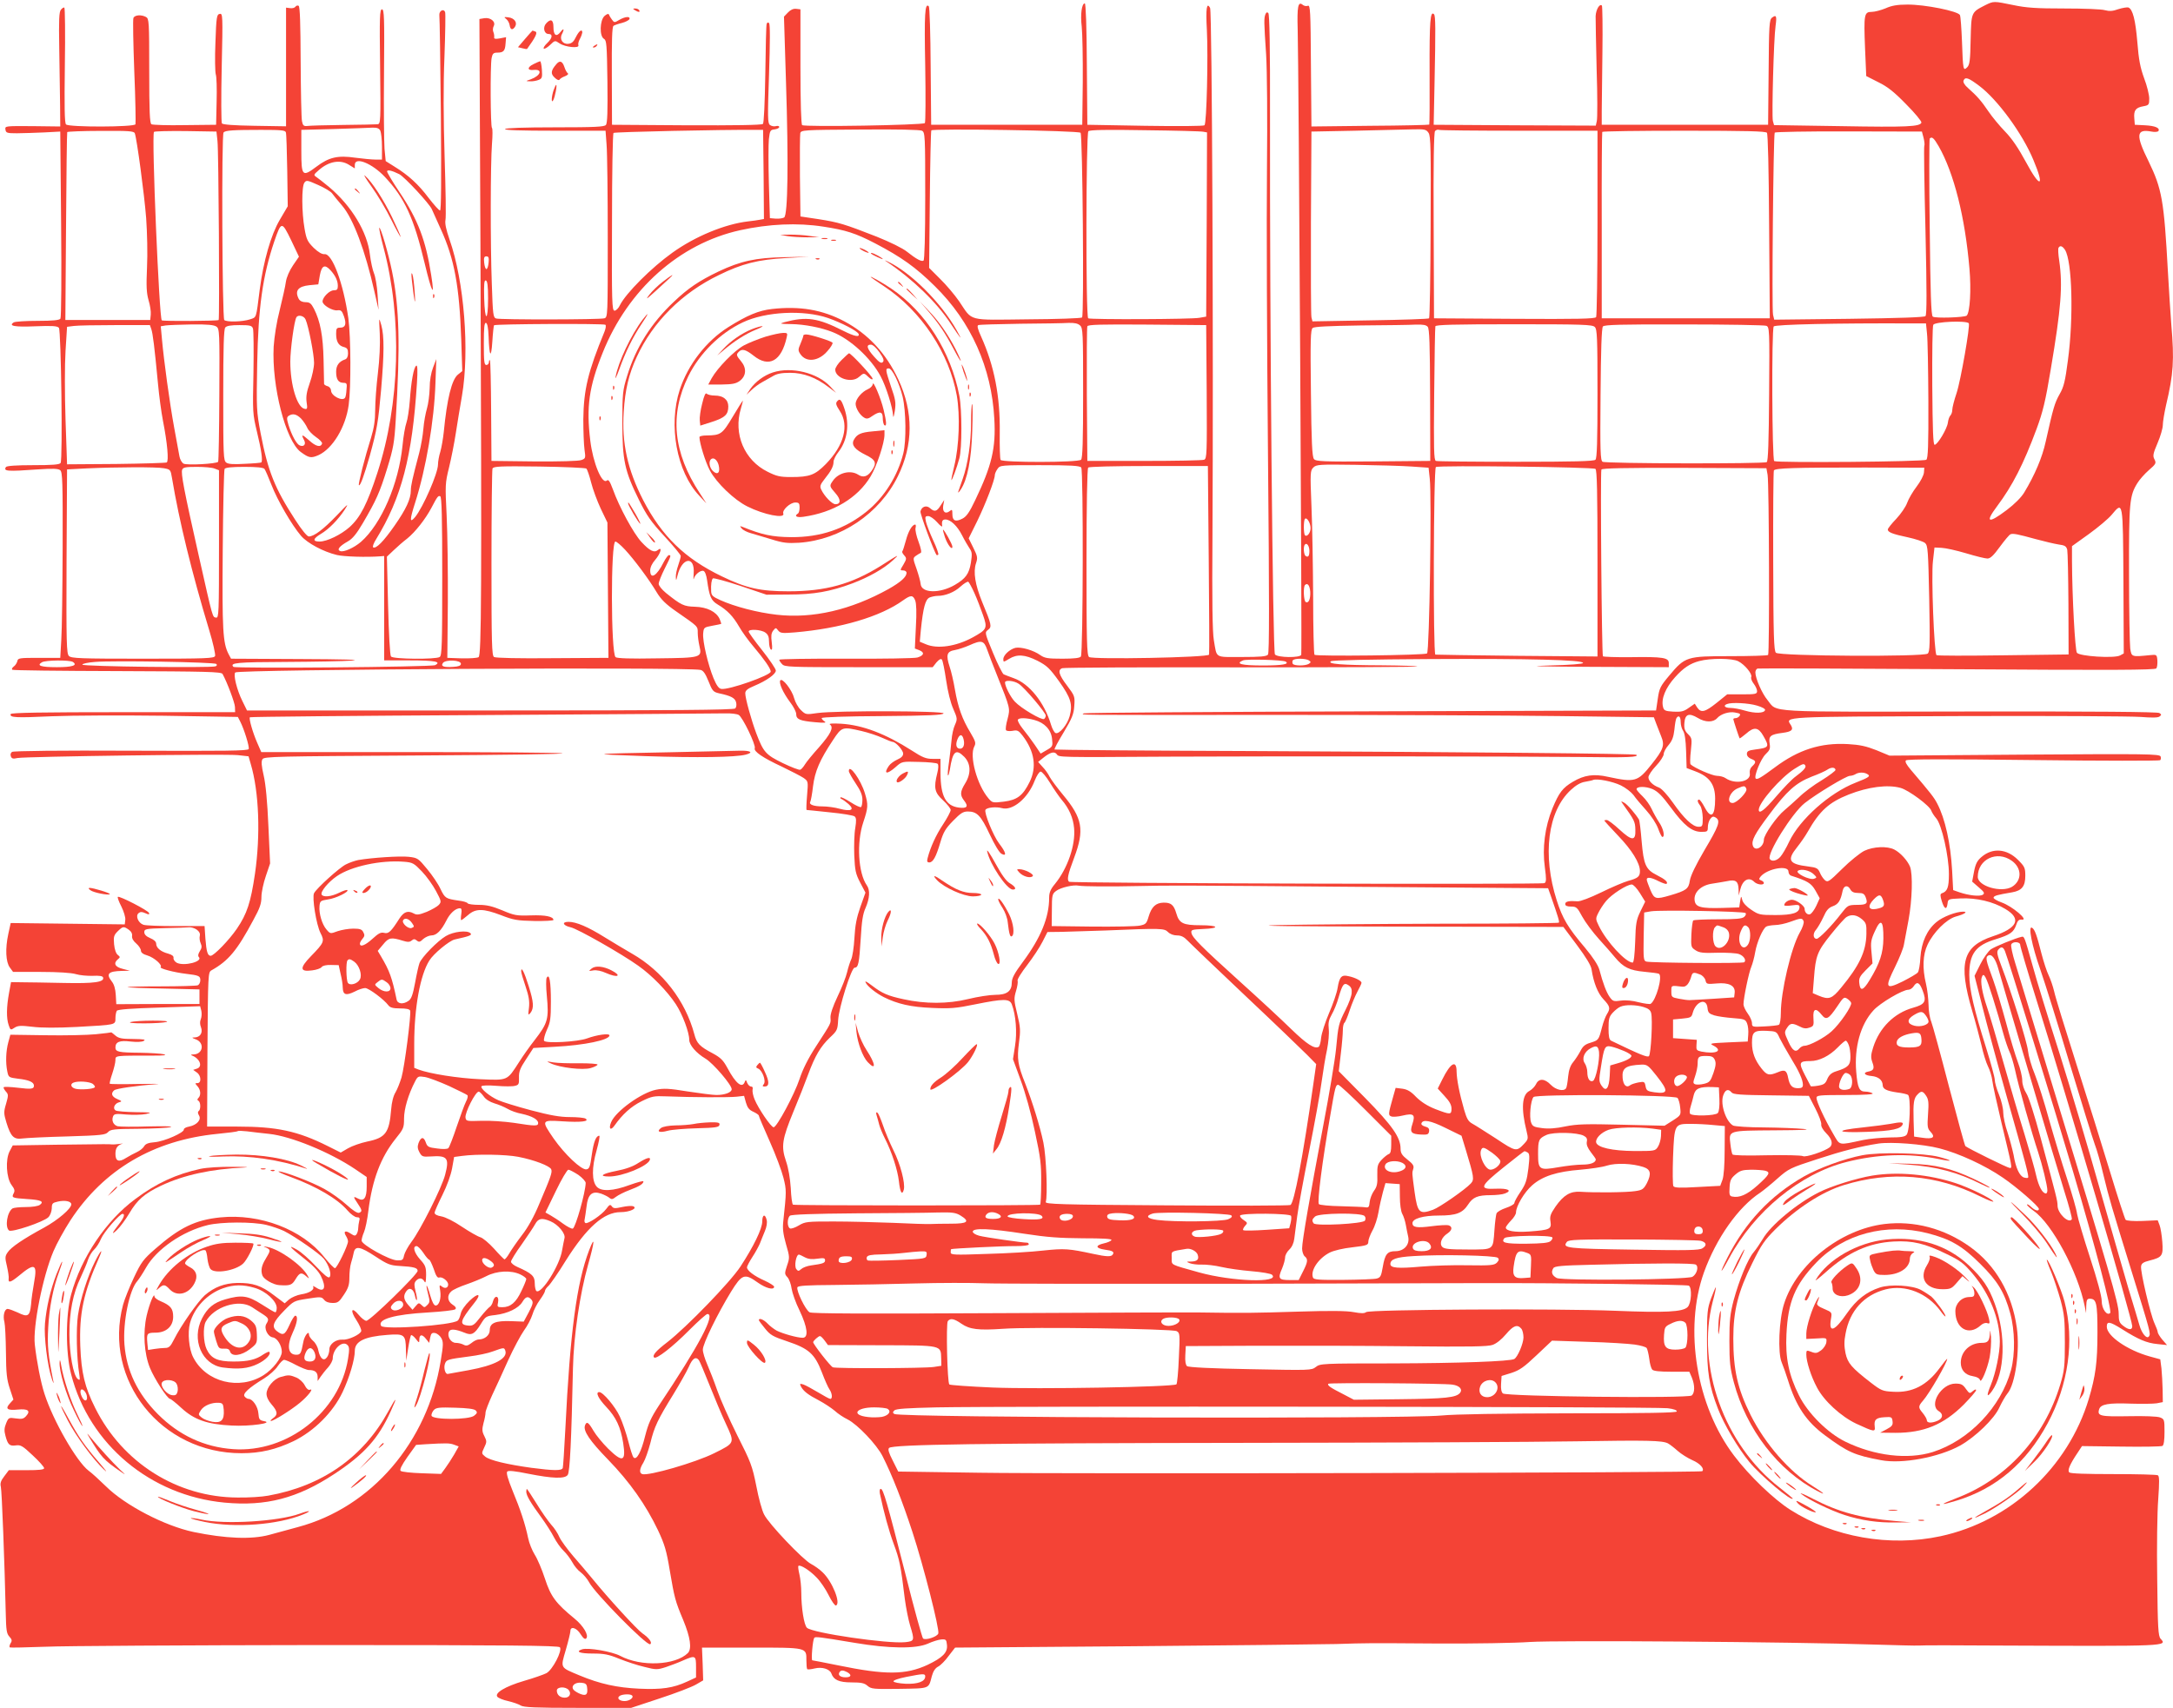 <?xml version="1.0" standalone="no"?>
<!DOCTYPE svg PUBLIC "-//W3C//DTD SVG 20010904//EN"
 "http://www.w3.org/TR/2001/REC-SVG-20010904/DTD/svg10.dtd">
<svg version="1.0" xmlns="http://www.w3.org/2000/svg"
 width="1280pt" height="1006pt" viewBox="0 0 1280 1006"
 preserveAspectRatio="xMidYMid meet">
<g transform="translate(0,1006) scale(0.1,-0.1)"
fill="#f44336" stroke="none">
<path d="M11695 10030 c-84 -43 -83 -40 -87 -203 -2 -122 -6 -149 -20 -163
-24 -24 -25 -16 -31 151 -3 77 -8 147 -12 156 -9 23 -207 63 -310 62 -59 0
-93 -6 -128 -22 -27 -11 -64 -21 -82 -21 -44 0 -47 -14 -39 -214 l7 -164 71
-36 c55 -27 93 -57 164 -130 52 -52 92 -101 90 -108 -8 -24 -83 -28 -476 -21
l-392 6 -7 25 c-7 31 5 485 16 560 8 58 4 67 -21 48 -16 -12 -18 -43 -20 -322
l-3 -309 -490 0 -490 0 0 80 c1 44 2 201 4 348 2 147 0 271 -3 274 -13 14 -35
-23 -37 -62 0 -22 2 -164 6 -316 5 -151 5 -287 1 -302 l-6 -27 -478 2 -477 3
5 240 c7 331 6 402 -3 411 -22 23 -27 -40 -26 -334 1 -172 0 -314 -2 -316 -2
-2 -159 -6 -349 -7 l-345 -4 -3 359 c-2 325 -4 357 -18 352 -9 -4 -23 -1 -31
6 -27 22 -33 -12 -29 -147 6 -207 26 -3669 21 -3682 -7 -19 -139 -17 -155 2
-13 15 -31 1967 -29 3174 1 404 -3 597 -10 604 -7 7 -12 5 -17 -7 -9 -24 -9
-42 4 -236 6 -101 8 -366 5 -680 -3 -283 0 -1039 6 -1679 8 -862 8 -1167 0
-1177 -9 -11 -46 -14 -155 -14 -162 0 -145 -10 -164 100 -8 45 -11 231 -8 615
6 1066 -2 3087 -14 3108 -20 38 -26 -4 -19 -128 8 -157 -1 -552 -14 -563 -6
-5 -158 -6 -350 -3 l-340 6 -3 358 c-1 214 -6 357 -12 357 -18 0 -27 -65 -18
-138 4 -39 7 -186 6 -325 l-3 -252 -445 0 -445 0 -3 345 c-1 189 -6 348 -11
353 -23 23 -27 -45 -21 -353 3 -179 2 -329 -2 -335 -11 -12 -708 -24 -723 -12
-6 5 -10 132 -10 345 l0 337 -25 3 c-17 2 -34 -6 -49 -22 l-23 -24 12 -389
c15 -465 11 -780 -11 -794 -8 -5 -30 -8 -49 -7 l-35 3 -6 205 c-3 113 -3 230
0 260 6 51 8 55 34 58 15 2 27 8 27 14 0 6 -9 8 -20 5 -10 -3 -26 0 -35 7 -13
10 -14 43 -5 300 6 188 7 293 0 300 -6 6 -11 4 -14 -5 -3 -8 -6 -141 -8 -297
-3 -169 -8 -286 -14 -292 -7 -7 -168 -9 -450 -8 l-439 3 -1 288 c-1 205 1 289
10 295 6 4 29 12 50 17 22 6 41 16 44 23 5 17 -25 15 -60 -5 -28 -17 -30 -17
-43 1 -8 10 -16 24 -18 30 -3 7 -12 4 -26 -8 -28 -25 -31 -120 -3 -135 15 -9
17 -33 20 -251 2 -174 0 -246 -9 -256 -9 -11 -63 -14 -300 -14 -181 0 -290 -4
-294 -10 -4 -7 96 -10 293 -10 l299 0 6 -82 c4 -46 7 -293 7 -550 0 -459 0
-467 -20 -473 -25 -8 -613 -9 -638 -1 -17 6 -19 23 -25 203 -9 244 -8 708 1
826 4 49 4 91 0 93 -9 6 -11 368 -2 413 5 25 11 31 33 31 37 0 46 10 49 53 l3
38 -36 -7 c-28 -5 -36 -3 -34 7 1 8 -1 22 -5 31 -4 9 -3 24 2 34 14 25 -17 52
-54 47 l-30 -5 6 -1326 c8 -2072 6 -2422 -11 -2433 -8 -5 -52 -8 -99 -7 l-85
3 3 325 c1 179 -2 409 -7 512 -9 182 -9 191 14 284 13 53 31 144 40 203 9 58
25 156 36 218 46 268 13 677 -73 922 -20 58 -28 94 -24 115 4 17 1 184 -5 371
-7 228 -8 422 -1 590 5 138 7 256 4 263 -8 24 -37 8 -34 -18 2 -14 6 -278 9
-587 3 -387 2 -563 -5 -563 -6 0 -36 34 -67 74 -60 80 -119 134 -202 185 l-51
32 -7 72 c-3 40 -5 241 -3 447 3 328 1 375 -12 375 -13 0 -15 -42 -11 -337 4
-326 3 -338 -15 -340 -10 -1 -102 -3 -204 -4 -102 -1 -196 -4 -210 -6 -20 -2
-26 2 -31 27 -4 17 -7 175 -8 352 -1 224 -4 324 -12 329 -6 3 -15 1 -19 -6 -4
-6 -18 -10 -31 -8 l-24 3 0 -350 0 -349 -185 3 c-126 2 -187 7 -193 14 -4 7
-5 155 -1 331 7 309 6 318 -12 314 -17 -3 -20 -17 -25 -168 -4 -91 -2 -175 2
-188 5 -13 7 -85 5 -160 l-3 -137 -184 -2 c-101 -2 -190 1 -197 5 -10 7 -13
76 -13 315 0 291 -1 307 -19 317 -28 15 -67 12 -74 -6 -4 -9 -1 -151 5 -315 7
-163 9 -303 7 -311 -7 -17 -392 -18 -409 -1 -9 9 -10 106 -7 348 3 185 1 338
-3 340 -3 3 -13 -3 -20 -12 -11 -13 -13 -59 -10 -227 2 -116 4 -267 5 -336 l1
-125 -163 2 c-162 1 -163 1 -160 -20 3 -20 9 -22 68 -22 36 0 108 3 160 5 l95
5 5 -545 c3 -310 1 -550 -4 -557 -6 -9 -45 -13 -135 -13 -69 0 -132 -4 -140
-9 -33 -21 4 -28 126 -23 101 4 131 2 140 -9 13 -17 23 -777 10 -796 -6 -10
-50 -13 -162 -13 -98 0 -156 -4 -160 -11 -16 -25 7 -27 187 -14 90 6 121 5
133 -5 13 -11 15 -69 14 -454 -1 -242 -4 -488 -8 -546 l-6 -105 -125 0 c-116
0 -125 -1 -128 -20 -3 -11 -12 -25 -21 -31 -9 -7 -13 -15 -9 -19 3 -4 282 -7
619 -8 532 -2 613 -4 620 -17 27 -49 72 -169 73 -194 l1 -31 -659 0 c-480 0
-660 -3 -663 -11 -7 -21 26 -23 244 -13 122 5 411 6 656 3 l438 -7 14 -27 c23
-45 55 -148 50 -162 -4 -11 -134 -12 -693 -10 -416 2 -693 -1 -701 -7 -8 -5
-11 -16 -7 -26 5 -14 13 -16 39 -10 47 9 1224 25 1298 17 l63 -7 13 -45 c49
-165 58 -418 25 -646 -25 -170 -47 -237 -107 -325 -45 -66 -135 -159 -154
-159 -18 0 -25 24 -31 100 l-5 75 -170 0 c-93 0 -179 3 -191 8 -30 11 -47 52
-28 68 11 9 20 9 40 0 20 -9 25 -9 22 1 -5 15 -176 103 -184 95 -3 -3 6 -28
21 -57 14 -28 25 -64 23 -78 l-3 -27 -336 4 -336 4 -14 -64 c-19 -87 -15 -166
9 -198 l19 -26 164 0 c100 0 180 -5 206 -13 23 -7 67 -11 99 -10 38 2 58 -1
61 -9 10 -28 -50 -37 -232 -33 -99 2 -209 4 -245 4 l-65 1 -12 -65 c-15 -82
-16 -148 -2 -188 10 -30 12 -31 34 -16 20 13 37 14 105 6 54 -7 145 -7 264 -1
231 13 226 11 226 52 0 17 4 37 8 43 5 8 85 14 249 19 l242 8 7 -27 c3 -15 2
-37 -3 -49 -6 -14 -6 -31 1 -48 12 -33 -5 -59 -38 -60 -18 0 -17 -2 7 -11 53
-19 44 -87 -12 -89 -15 0 -20 -3 -11 -6 48 -18 66 -67 29 -78 l-21 -7 21 -15
c26 -17 29 -63 4 -63 -15 0 -15 -1 0 -18 19 -21 22 -53 6 -69 -8 -8 -8 -13 0
-17 14 -9 14 -53 1 -61 -6 -4 -5 -13 2 -25 16 -25 -12 -57 -58 -66 -18 -3 -32
-11 -31 -17 3 -18 -114 -70 -171 -75 -39 -3 -55 -10 -63 -24 -6 -11 -25 -26
-42 -34 -18 -8 -47 -24 -65 -35 -42 -27 -62 -19 -62 24 0 34 11 50 40 60 8 2
2 2 -15 -1 -16 -2 -38 -4 -47 -3 -21 2 -8 2 -333 -2 l-250 -4 -18 -34 c-26
-49 -20 -157 11 -199 18 -24 21 -34 12 -50 -13 -25 -8 -27 81 -33 81 -5 100
-14 74 -34 -11 -8 -45 -13 -84 -13 -36 0 -71 -4 -77 -8 -32 -21 -46 -109 -21
-130 16 -13 203 50 232 78 11 11 19 34 20 52 0 29 4 33 35 40 43 10 80 2 80
-16 0 -25 -78 -92 -160 -137 -122 -66 -196 -116 -215 -146 -16 -23 -16 -32 -4
-82 7 -31 12 -64 10 -73 -3 -27 12 -22 60 17 93 78 110 71 90 -38 -7 -39 -16
-98 -18 -130 -7 -71 -19 -78 -79 -48 -25 11 -51 21 -59 21 -19 0 -29 -42 -19
-77 4 -16 8 -95 9 -178 1 -125 5 -161 23 -215 l21 -64 -20 -22 c-30 -32 -17
-43 45 -37 61 6 78 -7 50 -38 -15 -17 -26 -19 -61 -14 -41 6 -43 5 -57 -29
-11 -27 -12 -44 -4 -73 14 -53 24 -62 61 -57 28 4 40 -2 99 -58 38 -35 68 -69
68 -76 0 -9 -29 -12 -104 -12 l-104 0 -27 -36 c-21 -27 -25 -42 -20 -62 6 -24
22 -446 29 -749 2 -94 5 -116 21 -133 16 -17 17 -25 7 -40 -6 -11 -8 -21 -4
-24 4 -2 97 0 207 4 110 5 835 9 1611 10 1118 0 1414 -3 1422 -13 16 -19 -43
-134 -80 -153 -16 -8 -75 -29 -131 -45 -112 -33 -176 -72 -157 -94 6 -7 34
-19 63 -25 29 -7 62 -18 74 -26 18 -11 86 -14 337 -14 l314 0 169 56 c92 30
188 67 212 81 l43 25 -3 97 -4 96 291 0 c331 0 324 1 324 -75 0 -25 2 -49 5
-52 3 -3 23 -1 43 4 44 11 89 -3 99 -29 13 -38 45 -53 119 -53 57 0 76 -4 94
-20 22 -19 35 -20 188 -18 182 3 171 -1 191 75 8 29 20 47 37 56 14 7 42 35
62 63 l38 49 1049 8 c578 5 1115 11 1195 13 192 6 170 6 605 3 209 -1 450 3
535 9 161 11 1538 1 2025 -15 132 -4 251 -7 265 -6 14 2 237 2 495 0 975 -4
973 -4 932 40 -14 16 -17 62 -20 353 -3 184 0 395 6 469 7 102 7 135 -2 141
-7 4 -125 7 -262 7 -163 0 -253 3 -260 10 -12 12 3 47 50 117 l25 38 231 -3
c126 -2 236 0 243 4 8 5 12 34 12 83 0 72 -1 75 -27 85 -16 6 -92 9 -185 7
-166 -3 -186 1 -173 41 9 30 55 38 187 33 64 -2 133 -1 152 2 l36 7 -1 72 c-1
40 -4 96 -7 126 l-7 54 -62 17 c-130 36 -253 120 -253 175 0 34 16 32 91 -15
95 -60 144 -81 207 -87 l57 -6 -28 32 c-15 18 -27 38 -27 44 0 7 -9 30 -19 52
-23 49 -84 305 -79 336 2 17 14 25 50 34 75 19 81 28 75 110 -3 38 -10 83 -16
98 l-11 29 -90 -4 c-51 -2 -93 1 -99 7 -5 6 -46 132 -91 280 -45 149 -135 437
-200 640 -65 204 -124 395 -130 425 -7 30 -22 73 -32 94 -11 22 -30 80 -43
130 -27 107 -39 141 -55 151 -25 16 -2 -103 48 -245 28 -80 107 -332 175 -560
69 -228 135 -440 146 -470 12 -30 35 -111 51 -180 34 -140 47 -184 165 -565
113 -364 114 -370 104 -386 -12 -20 -43 15 -57 66 -6 22 -36 121 -66 220 -29
99 -106 367 -171 595 -64 228 -170 584 -235 790 -66 206 -136 434 -155 505
-50 178 -51 180 -66 177 -37 -8 -157 -57 -182 -74 -15 -11 -43 -50 -62 -88
l-34 -68 44 -173 c24 -96 88 -334 143 -529 118 -416 135 -481 128 -487 -2 -3
-13 -2 -24 1 -26 9 -48 55 -61 133 -7 33 -23 94 -36 134 -14 40 -25 92 -25
116 0 24 -11 71 -25 105 -14 34 -25 73 -25 88 0 14 -23 98 -50 185 -72 228
-100 348 -100 433 0 124 37 174 157 210 83 26 104 40 119 83 9 27 16 34 35 32
40 -4 -58 79 -120 101 -28 10 -50 23 -48 29 3 11 21 16 110 31 57 10 77 36 77
97 0 47 -4 55 -43 94 -66 66 -150 73 -215 17 -25 -21 -35 -40 -44 -86 l-11
-59 39 -34 c32 -27 36 -35 24 -43 -17 -12 -82 -5 -138 14 l-37 13 -6 114 c-9
161 -41 307 -88 396 -18 35 -37 60 -155 198 -27 32 -36 49 -29 56 8 8 234 8
749 2 407 -5 743 -5 748 -1 5 3 6 14 3 22 -6 15 -82 16 -802 11 l-795 -6 -77
32 c-61 24 -98 32 -168 36 -160 9 -291 -33 -430 -137 -81 -60 -104 -74 -113
-66 -12 13 30 116 58 143 25 24 29 33 24 64 -7 43 5 53 75 62 55 7 67 18 50
46 -33 51 -63 49 991 53 536 2 1018 -1 1070 -5 63 -5 100 -5 110 2 13 10 13
12 0 21 -10 7 -378 10 -1115 9 -1227 -2 -1132 -8 -1194 68 -32 38 -71 128 -71
162 0 11 6 21 13 23 6 2 536 0 1177 -4 910 -6 1166 -5 1172 5 5 7 7 28 6 47
-3 34 -4 35 -43 31 -110 -11 -109 -11 -117 39 -3 25 -7 223 -7 440 -1 420 3
460 49 534 12 20 42 54 67 76 43 37 45 42 34 64 -11 20 -9 33 18 96 17 39 31
88 31 106 0 19 9 72 19 117 44 185 49 266 31 475 -5 65 -14 205 -20 312 -23
420 -35 487 -114 650 -77 155 -73 192 17 175 19 -4 37 -2 41 3 11 18 -19 31
-79 34 l-60 3 -3 38 c-4 47 8 63 53 71 33 6 35 9 35 46 0 21 -13 75 -30 119
-23 63 -32 110 -40 212 -11 131 -27 195 -53 205 -7 2 -34 -2 -59 -10 -33 -12
-53 -13 -79 -6 -18 6 -126 10 -239 10 -165 0 -224 4 -300 20 -117 24 -116 24
-165 0z m-36 -476 c108 -81 255 -282 319 -437 68 -161 40 -169 -44 -12 -45 83
-83 139 -123 180 -32 33 -77 87 -99 120 -42 62 -67 90 -120 137 -20 17 -29 34
-26 43 10 24 28 18 93 -31z m-9419 -263 c5 -11 10 -54 10 -95 l0 -76 -37 0
c-21 0 -75 5 -120 11 -103 15 -155 3 -228 -52 -84 -63 -90 -58 -90 91 l0 125
190 5 c105 3 207 7 227 8 28 1 40 -3 48 -17z m-556 -11 c3 -8 6 -109 8 -225
l3 -210 -47 -80 c-52 -88 -96 -243 -118 -410 -22 -174 -18 -163 -57 -176 -45
-15 -139 -17 -152 -4 -12 12 -17 1093 -4 1105 11 12 57 15 221 15 118 0 143
-2 146 -15z m2814 -247 l2 -263 -22 -4 c-13 -3 -45 -7 -71 -10 -137 -16 -312
-88 -447 -185 -122 -87 -273 -238 -308 -308 -8 -18 -23 -33 -32 -33 -15 0 -17
43 -15 520 0 285 4 523 9 527 6 6 642 20 836 18 l45 0 3 -262z m933 257 c18
-10 19 -27 19 -385 0 -233 -4 -376 -10 -380 -12 -8 -44 10 -97 52 -26 21 -97
56 -179 89 -192 75 -222 84 -342 103 l-107 16 -3 235 c-1 129 0 244 2 255 5
19 14 20 351 22 222 2 354 -1 366 -7z m934 -12 c12 -11 21 -1076 9 -1088 -5
-5 -149 -10 -321 -11 -359 -4 -322 -14 -403 106 -27 39 -77 98 -113 133 l-64
64 4 400 c2 220 6 405 9 410 7 12 866 -1 879 -14z m723 6 l22 -4 -2 -543 -3
-542 -40 -7 c-47 -9 -641 -11 -655 -3 -15 9 -13 1088 1 1102 8 8 106 10 333 6
176 -2 331 -6 344 -9z m1327 -7 c13 -20 14 -95 12 -554 -1 -292 -5 -534 -9
-538 -3 -4 -160 -9 -347 -12 l-340 -6 -6 24 c-3 13 -4 265 -3 559 l3 535 255
5 c140 3 292 7 337 8 76 2 84 0 98 -21z m536 13 l459 0 0 -542 c0 -299 -4
-549 -8 -556 -7 -10 -110 -12 -482 -10 l-473 3 -2 545 c-2 361 1 549 8 558 6
7 17 10 24 7 8 -3 221 -5 474 -5z m-8157 -15 c12 -32 56 -358 67 -500 6 -86 9
-209 5 -290 -5 -113 -3 -150 9 -193 9 -29 15 -68 13 -85 l-3 -32 -250 0 -250
0 4 550 c2 303 5 553 7 557 2 3 91 7 198 7 163 1 195 -1 200 -14z m487 -45 c7
-55 13 -1049 7 -1055 -6 -6 -324 -8 -335 -2 -15 9 -61 1087 -46 1110 2 4 86 6
186 5 l182 -3 6 -55z m9127 48 c6 -8 11 -208 13 -553 l4 -540 -495 0 -495 0 0
545 c-1 300 1 548 3 553 2 4 218 7 481 7 371 0 481 -3 489 -12z m923 -31 c5
-20 7 -42 4 -46 -3 -5 0 -230 7 -501 8 -356 8 -494 0 -502 -7 -7 -151 -12
-451 -16 l-440 -5 -7 29 c-8 31 2 1060 10 1073 3 4 199 8 436 7 l431 -1 10
-38z m89 -49 c89 -156 155 -415 181 -720 11 -126 3 -257 -16 -277 -12 -11
-187 -17 -200 -6 -10 8 -14 136 -18 526 -4 284 -3 519 0 523 13 13 24 4 53
-46z m-9364 -109 l34 -21 0 21 c0 50 102 9 177 -71 117 -125 170 -239 235
-511 42 -175 60 -206 38 -68 -32 206 -77 325 -186 488 -41 61 -74 117 -74 123
0 12 28 6 72 -16 31 -16 179 -175 192 -207 5 -12 29 -65 53 -118 80 -175 109
-336 120 -650 l6 -185 -25 -20 c-37 -29 -65 -143 -84 -339 -4 -38 -13 -90 -20
-115 -8 -25 -14 -59 -14 -76 0 -51 -87 -251 -135 -310 -33 -39 -32 -16 0 84
64 199 113 485 120 705 l5 142 -19 -50 c-12 -31 -20 -76 -20 -121 -1 -39 -8
-93 -16 -120 -8 -27 -18 -80 -21 -119 -3 -38 -14 -101 -24 -140 -42 -159 -50
-196 -50 -224 0 -50 -28 -110 -95 -206 -66 -95 -110 -139 -127 -129 -5 3 3 25
17 47 150 244 214 489 241 921 5 76 3 107 -4 102 -15 -9 -30 -92 -38 -206 -4
-52 -13 -111 -20 -130 -7 -19 -18 -80 -23 -135 -23 -226 -125 -462 -245 -567
-41 -35 -101 -62 -122 -54 -21 8 -6 28 45 57 27 15 51 44 88 107 79 135 100
181 144 324 36 117 42 151 50 283 27 437 22 663 -22 878 -21 103 -67 262 -75
255 -2 -3 9 -56 26 -119 110 -416 96 -916 -37 -1324 -60 -184 -100 -262 -164
-320 -51 -45 -133 -85 -177 -85 -42 0 -39 17 8 45 46 27 102 84 140 142 27 42
21 38 -47 -34 -78 -81 -133 -123 -164 -123 -10 0 -42 39 -80 98 -120 185 -161
286 -204 511 -24 128 -25 143 -20 408 6 332 32 518 101 722 41 119 44 119 99
6 l46 -97 -35 -51 c-21 -31 -38 -70 -42 -97 -3 -25 -20 -99 -36 -165 -19 -73
-32 -158 -36 -217 -12 -233 71 -554 159 -620 49 -36 61 -38 105 -19 83 38 160
164 178 296 14 105 13 396 -2 510 -29 204 -94 382 -140 378 -14 -2 -37 11 -64
37 -36 36 -43 49 -54 113 -17 96 -18 248 -1 271 12 16 17 15 82 -14 38 -17 75
-39 82 -50 7 -10 33 -42 58 -71 66 -77 136 -265 190 -504 l25 -110 -6 90 c-3
50 -13 106 -21 125 -8 19 -19 69 -24 110 -15 133 -108 287 -240 398 -31 26
-65 52 -75 59 -18 12 -17 14 14 41 59 52 126 64 178 31z m2794 -364 c131 -20
189 -38 306 -99 153 -80 239 -141 350 -251 214 -210 335 -481 351 -782 10
-172 -15 -276 -112 -478 -34 -72 -52 -98 -76 -110 -40 -21 -59 -13 -59 26 0
27 -2 30 -15 19 -26 -21 -45 -5 -39 32 l6 33 -21 -32 c-23 -37 -36 -40 -63
-16 -21 19 -50 9 -56 -20 -3 -13 81 -240 95 -256 1 -2 6 -1 10 2 3 4 -10 42
-30 84 -20 43 -39 93 -43 111 -6 28 -4 32 14 32 11 0 34 -16 52 -36 17 -20 31
-30 30 -23 -4 29 1 39 19 39 30 0 70 -38 98 -93 14 -28 34 -62 44 -77 15 -22
16 -33 8 -85 -11 -66 -31 -93 -94 -130 -89 -52 -197 -50 -202 5 -1 14 -12 54
-24 89 -22 61 -22 64 -4 77 10 7 23 15 28 17 7 2 2 27 -12 65 -13 34 -21 71
-18 82 3 11 2 20 -2 20 -18 0 -41 -40 -55 -94 -9 -33 -18 -61 -21 -64 -3 -3 2
-13 11 -23 15 -17 15 -21 -4 -54 -21 -34 -21 -35 -2 -35 11 0 20 -6 20 -14 0
-24 -33 -54 -105 -95 -223 -124 -447 -176 -660 -152 -114 13 -248 48 -332 86
-45 20 -53 28 -54 52 -2 40 2 67 10 76 4 4 77 -16 162 -44 l154 -52 130 1
c149 0 246 17 377 66 97 37 182 85 236 134 45 41 40 39 -71 -32 -172 -107
-323 -149 -542 -149 -166 0 -248 18 -393 88 -218 105 -354 237 -464 450 -92
180 -126 335 -114 519 8 130 30 223 77 324 95 206 266 377 484 482 136 67 231
91 395 100 l135 8 -145 -3 c-169 -3 -258 -23 -387 -84 -115 -55 -180 -99 -263
-178 -134 -126 -225 -270 -276 -438 -26 -84 -28 -102 -28 -275 0 -221 13 -283
98 -455 46 -93 70 -127 150 -214 53 -57 96 -109 96 -116 0 -7 -7 -32 -15 -55
-8 -23 -15 -54 -14 -69 1 -24 2 -23 9 6 26 111 105 122 96 13 -2 -25 -2 -38 1
-29 6 25 40 52 57 46 9 -3 17 -26 21 -54 14 -98 23 -120 63 -144 57 -34 90
-69 125 -129 17 -30 55 -83 85 -118 64 -76 102 -130 102 -148 0 -22 -247 -109
-291 -102 -15 2 -28 20 -46 63 -33 81 -65 218 -61 263 3 36 5 37 53 46 28 5
51 10 53 11 1 2 -3 14 -9 29 -20 43 -74 70 -145 72 -66 2 -81 9 -171 81 -24
20 -43 43 -43 54 0 11 16 51 35 89 38 76 40 80 25 80 -5 0 -19 -19 -31 -42
-40 -81 -79 -104 -79 -48 0 18 11 42 30 63 31 36 44 81 15 57 -21 -18 -48 -5
-97 48 -46 50 -130 204 -168 310 -18 48 -26 60 -36 51 -28 -23 -81 104 -97
236 -24 198 -8 316 73 517 149 373 452 643 810 722 168 37 337 45 490 21z
m7314 -137 c42 -67 51 -400 17 -650 -16 -123 -24 -157 -49 -200 -29 -52 -37
-78 -82 -280 -20 -92 -64 -196 -127 -300 -17 -28 -57 -68 -102 -102 -110 -83
-130 -75 -58 21 92 123 156 248 234 458 36 98 52 162 83 350 61 361 71 492 50
638 -6 38 -8 73 -4 78 9 15 23 10 38 -13z m-9286 -75 c-2 -21 -7 -38 -13 -38
-5 0 -11 17 -13 38 -3 29 0 37 13 37 13 0 16 -8 13 -37z m-931 -45 c29 -32 43
-62 43 -92 0 -21 -5 -26 -24 -26 -25 0 -66 -41 -66 -66 0 -21 57 -55 86 -52
23 3 28 -2 40 -35 16 -46 9 -67 -22 -67 -21 0 -24 -5 -24 -36 0 -46 14 -70 45
-78 20 -5 25 -13 25 -37 0 -19 -6 -32 -17 -36 -36 -12 -53 -36 -53 -72 0 -46
13 -65 42 -66 21 0 23 -4 19 -40 -1 -22 -5 -43 -8 -47 -14 -25 -83 10 -83 42
0 10 -9 22 -20 25 -11 3 -20 9 -21 13 0 4 -1 68 -3 142 -3 140 -19 228 -57
302 -16 31 -25 38 -49 38 -19 0 -33 7 -40 19 -25 48 -5 74 62 81 l53 5 9 53
c11 59 29 67 63 30z m928 -166 c0 -140 -19 -139 -23 1 -2 85 0 108 10 105 9
-3 13 -32 13 -106z m-1075 -124 c18 -41 50 -207 50 -255 0 -27 -11 -79 -25
-118 -19 -53 -23 -81 -19 -113 6 -39 4 -44 -12 -40 -44 8 -84 141 -84 278 0
71 23 241 36 261 10 17 45 9 54 -13z m9797 -22 c10 -9 -48 -341 -72 -412 -14
-41 -25 -85 -25 -97 0 -13 -5 -28 -11 -34 -6 -6 -13 -25 -15 -42 -4 -36 -61
-131 -78 -131 -9 0 -12 86 -14 348 -1 191 1 352 6 359 11 18 193 26 209 9z
m-8719 -77 c4 -119 15 -137 22 -32 3 50 8 94 10 97 9 8 648 11 656 3 5 -4 2
-22 -5 -40 -97 -235 -123 -342 -125 -517 0 -69 3 -149 7 -178 7 -50 7 -53 -19
-62 -16 -6 -126 -9 -278 -8 l-251 3 -2 293 c-1 162 -4 297 -7 300 -3 3 -6 -2
-6 -11 0 -9 -7 -17 -15 -17 -13 0 -15 21 -15 126 0 96 3 125 13 122 8 -3 13
-30 15 -79z m3484 64 c17 -15 18 -41 18 -398 0 -283 -3 -384 -12 -393 -17 -17
-464 -17 -474 -1 -4 7 -6 78 -5 159 3 215 -32 395 -110 568 -20 44 -25 64 -16
67 7 3 118 6 247 8 129 1 257 3 284 5 35 1 55 -3 68 -15z m4989 -48 c4 -33 7
-211 8 -396 1 -262 -2 -339 -12 -347 -14 -12 -877 -19 -896 -8 -13 8 -16 773
-3 793 7 12 374 20 807 18 l90 0 6 -60z m-10460 27 c9 -24 19 -105 40 -326 6
-66 19 -163 29 -215 26 -132 35 -237 22 -245 -6 -3 -140 -7 -299 -9 l-288 -2
-9 263 c-5 152 -5 323 0 405 l9 142 40 5 c22 3 132 5 244 5 l204 0 8 -23z
m384 14 c18 -13 19 -30 17 -401 -1 -213 -4 -390 -7 -395 -7 -12 -183 -22 -204
-11 -10 6 -21 25 -24 43 -3 18 -17 94 -31 169 -27 147 -61 397 -72 521 l-7 76
29 5 c16 2 86 5 155 6 93 1 130 -3 144 -13z m215 -11 c4 -11 5 -128 3 -260 -5
-235 -5 -242 21 -350 25 -103 35 -170 25 -179 -2 -2 -46 -6 -96 -8 -67 -4 -98
-2 -110 7 -17 12 -18 42 -18 398 0 278 3 388 12 398 8 10 34 14 84 14 63 0 73
-3 79 -20z m5618 -373 c2 -367 1 -393 -15 -400 -10 -4 -169 -7 -353 -7 l-335
0 -3 390 c-1 214 0 396 3 403 3 10 79 12 352 10 l348 -3 3 -393z m1302 383
c10 -12 13 -103 14 -403 l1 -387 -336 -3 c-296 -2 -338 0 -349 14 -11 12 -15
101 -18 387 -4 319 -2 374 10 385 10 8 91 12 284 15 148 1 294 3 325 5 41 1
60 -2 69 -13z m984 -1 c14 -13 16 -63 16 -393 0 -280 -3 -380 -12 -389 -9 -9
-127 -12 -469 -12 -252 0 -464 2 -471 5 -12 5 -13 70 -10 393 2 213 5 393 7
400 3 9 105 12 464 12 404 0 461 -2 475 -16z m1010 7 c19 -7 20 -19 17 -402
-2 -286 -6 -396 -14 -401 -18 -11 -949 -9 -967 2 -13 8 -15 61 -12 397 2 259
6 391 14 400 8 10 104 13 477 12 256 0 475 -4 485 -8z m-8631 -546 c13 -14 30
-39 37 -55 6 -15 30 -40 52 -55 21 -14 38 -32 35 -38 -8 -24 -37 -17 -76 19
-42 37 -49 38 -30 2 13 -24 0 -42 -25 -32 -19 7 -48 60 -67 122 -11 37 -10 45
2 53 24 15 45 10 72 -16z m6542 -283 l100 -7 7 -65 c12 -102 -2 -1018 -16
-1029 -13 -11 -652 -18 -663 -8 -4 5 -8 157 -8 340 -1 183 -5 425 -10 538 -8
195 -7 207 11 225 18 18 34 19 249 16 127 -2 275 -6 330 -10z m-4861 -12 c5
-5 18 -42 28 -82 10 -40 36 -110 57 -155 l39 -81 3 -399 3 -398 -330 -2 c-196
-2 -335 1 -344 7 -13 8 -15 81 -15 552 0 299 3 550 6 558 6 13 44 15 275 12
148 -2 273 -8 278 -12z m2915 6 c13 -15 11 -1092 -2 -1113 -6 -9 -39 -13 -109
-13 -86 0 -104 3 -130 21 -40 29 -114 50 -147 43 -34 -9 -71 -43 -71 -67 0
-18 1 -18 34 2 47 29 93 26 167 -11 56 -29 72 -44 128 -122 69 -97 80 -134 62
-204 -14 -51 -61 -108 -83 -100 -8 3 -20 26 -27 49 -39 131 -128 242 -219 274
-26 9 -53 20 -60 23 -7 4 -36 61 -63 127 -49 118 -49 120 -29 135 24 18 21 30
-35 165 -41 101 -53 175 -36 227 11 32 9 42 -16 92 l-27 55 51 103 c48 99 103
241 103 270 0 7 7 24 16 36 15 22 19 22 248 22 184 0 236 -3 245 -14z m751
-541 c3 -303 4 -555 2 -561 -5 -17 -688 -30 -707 -14 -13 11 -15 92 -15 559 0
333 4 551 10 557 5 5 151 9 357 9 l348 0 5 -550z m2278 533 c9 -8 12 -132 12
-558 l0 -547 -472 4 c-260 3 -477 6 -483 7 -14 5 -11 1096 3 1105 18 11 926 0
940 -11z m-8433 4 c39 -7 40 -9 48 -57 43 -257 117 -558 219 -896 23 -75 38
-144 35 -153 -6 -14 -49 -16 -426 -16 -369 0 -421 2 -435 16 -14 14 -16 75
-14 557 l3 542 115 6 c177 8 411 9 455 1z m299 -2 l26 -10 0 -435 c0 -408 -1
-436 -17 -433 -22 4 -17 -14 -103 368 -87 386 -105 482 -97 503 5 14 21 17 86
17 44 0 91 -4 105 -10z m294 -2 c5 -7 24 -50 41 -94 35 -91 120 -237 174 -300
38 -44 132 -94 211 -113 42 -10 175 -14 255 -8 l24 2 0 -307 0 -308 153 0
c147 0 186 -8 147 -28 -21 -11 -1178 -21 -1188 -10 -24 24 22 28 308 29 166 1
343 4 392 8 58 5 -54 8 -312 9 l-402 2 -15 28 c-33 65 -38 140 -34 612 2 256
7 471 11 478 6 8 41 12 116 12 75 0 112 -4 119 -12z m8854 -35 c9 -52 12
-1052 3 -1061 -4 -4 -104 -7 -223 -7 -257 0 -266 -3 -359 -114 -53 -63 -59
-75 -68 -138 l-10 -68 -1682 -5 c-925 -3 -1685 -8 -1689 -12 -10 -10 -120 -10
1136 -9 613 0 1364 -3 1668 -7 l554 -7 13 -35 c7 -19 21 -54 30 -77 22 -53 14
-77 -57 -166 -81 -102 -97 -107 -255 -73 -84 19 -141 11 -208 -29 -60 -35 -82
-64 -120 -156 -45 -110 -61 -234 -45 -349 9 -67 9 -85 -2 -92 -14 -9 -2785 -1
-2800 8 -15 10 -8 43 29 141 62 165 50 233 -66 372 -34 41 -69 88 -78 105 -8
17 -27 44 -42 59 l-26 29 30 24 c41 33 66 40 80 21 13 -18 4 -18 655 -14 672
3 2063 2 2428 -2 288 -4 346 -1 331 13 -6 7 -974 16 -2269 22 -635 2 -1156 7
-1158 9 -3 3 21 48 54 102 49 82 59 107 62 155 4 55 3 59 -42 119 -49 64 -57
93 -29 103 9 4 482 6 1050 5 569 0 1037 2 1041 5 3 3 -91 6 -209 7 -236 1
-323 8 -299 24 9 6 228 11 585 13 588 3 900 -5 900 -23 0 -6 -77 -12 -200 -15
-145 -4 -75 -6 253 -8 l452 -2 0 24 c0 32 -33 38 -226 35 -85 -1 -158 2 -162
5 -7 8 -16 1081 -9 1100 3 8 139 11 488 10 l484 -2 7 -39z m921 14 c-1 -16
-20 -53 -43 -83 -23 -30 -48 -73 -56 -96 -8 -23 -37 -65 -64 -94 -28 -29 -50
-57 -50 -63 0 -16 28 -27 118 -46 46 -10 92 -25 102 -34 16 -15 18 -44 24
-327 5 -271 4 -313 -9 -324 -24 -20 -874 -15 -894 5 -12 12 -15 98 -16 539 -1
289 1 529 4 535 9 14 121 17 536 17 l350 -1 -2 -28z m-8728 -611 c0 -404 -2
-468 -15 -476 -23 -15 -275 -13 -287 3 -6 7 -13 136 -17 300 l-7 288 39 37
c21 20 57 52 81 70 47 38 107 114 143 182 35 67 39 71 51 67 9 -3 12 -126 12
-471z m9903 -28 l2 -427 -22 -12 c-34 -18 -239 -5 -254 16 -11 15 -28 329 -29
539 l0 89 99 71 c54 39 115 90 135 114 67 80 66 87 69 -390z m-4788 311 c0
-27 -21 -54 -33 -42 -9 9 -9 88 0 97 11 11 33 -25 33 -55z m4273 -65 c48 -13
107 -27 132 -31 38 -5 46 -10 52 -31 3 -14 6 -159 7 -321 l1 -296 -385 -5
c-212 -3 -389 -3 -393 1 -14 11 -32 467 -21 554 l9 80 42 -2 c23 -1 87 -15
144 -32 56 -17 113 -31 126 -31 17 0 36 18 73 69 28 38 56 72 63 74 15 6 41 1
150 -29z m-8311 -62 c53 -57 142 -176 187 -252 25 -41 53 -69 112 -110 134
-93 129 -88 129 -128 0 -20 5 -55 10 -77 16 -69 12 -70 -251 -73 -155 -3 -234
0 -243 7 -28 24 -29 681 -1 681 7 0 32 -21 57 -48z m4031 -7 c0 -30 -7 -40
-22 -30 -12 7 -15 58 -4 68 11 12 26 -10 26 -38z m-1973 -249 c15 -33 37 -91
50 -128 28 -79 24 -86 -61 -133 -98 -53 -207 -69 -275 -40 l-36 15 6 67 c14
136 27 184 53 194 13 5 34 9 46 9 45 0 100 22 135 55 20 18 41 31 46 28 4 -3
21 -33 36 -67z m1978 8 c2 -43 -10 -70 -27 -60 -12 8 -15 88 -4 100 15 15 28
-2 31 -40z m-2327 -51 c7 -18 9 -72 4 -155 l-6 -128 26 -10 c33 -13 28 -31
-11 -43 -16 -5 -206 -8 -421 -7 -216 1 -393 -2 -393 -6 0 -4 7 -16 17 -26 15
-17 42 -18 452 -18 l435 0 22 28 c15 17 26 24 32 17 5 -5 16 -60 25 -121 10
-68 26 -133 42 -169 25 -57 25 -61 10 -95 -9 -19 -18 -60 -20 -90 -3 -30 -9
-88 -15 -129 -6 -40 -9 -76 -6 -78 3 -3 7 12 11 33 17 110 35 126 85 76 39
-40 41 -99 5 -157 -30 -49 -31 -69 -5 -102 26 -34 16 -46 -32 -40 -77 10 -107
67 -108 200 l0 87 -47 0 c-38 0 -59 8 -122 49 -155 99 -289 150 -416 158 -53
3 -75 1 -66 -5 23 -17 5 -54 -64 -133 -37 -41 -74 -86 -83 -101 -9 -15 -22
-30 -28 -32 -7 -3 -53 15 -103 39 -100 49 -114 64 -156 175 -30 80 -65 207
-65 236 0 16 12 27 53 44 72 30 127 69 127 90 0 10 -36 63 -80 119 -44 55 -80
105 -80 111 0 16 73 12 98 -6 16 -11 22 -25 22 -54 0 -21 5 -42 11 -46 8 -5 9
8 5 42 -5 37 -3 54 8 69 16 19 16 19 30 1 13 -16 24 -17 98 -11 268 23 504 92
638 189 45 32 58 32 71 -1z m424 -290 c9 -27 35 -93 57 -148 80 -200 79 -196
63 -260 -9 -31 -13 -61 -9 -66 3 -5 20 -7 38 -4 29 6 36 2 60 -29 70 -92 84
-185 41 -272 -40 -81 -73 -106 -152 -116 -66 -8 -68 -7 -91 20 -67 79 -113
248 -83 305 11 20 7 31 -23 82 -48 79 -73 149 -91 253 -8 48 -22 108 -31 134
-23 71 -17 91 31 99 22 4 60 17 85 28 71 32 86 29 105 -26z m1758 -70 c25 -15
-20 -23 -133 -23 -127 0 -166 10 -118 30 22 9 233 3 251 -7z m137 7 c13 -9 13
-11 0 -20 -20 -13 -87 -13 -95 0 -3 6 -3 15 0 20 8 13 75 13 95 0z m2529 -5
c38 -19 83 -74 77 -92 -4 -8 3 -26 14 -40 11 -14 20 -34 20 -44 0 -17 -9 -19
-88 -19 l-88 0 -62 -50 c-69 -55 -92 -61 -115 -27 l-14 22 -36 -25 c-29 -21
-44 -24 -90 -22 -49 3 -56 7 -61 28 -12 47 14 112 71 175 49 55 89 81 142 95
65 18 196 17 230 -1z m-9810 -4 c31 -20 -3 -31 -94 -31 -93 0 -122 9 -88 29
22 13 163 14 182 2z m845 -12 c6 -5 4 -11 -5 -14 -26 -10 -784 -1 -784 10 0 6
34 13 75 16 104 9 703 -1 714 -12z m1441 1 c0 -11 -13 -16 -44 -18 -58 -4 -77
3 -61 24 18 20 105 16 105 -6z m1411 -36 c16 -3 29 -21 47 -66 23 -58 28 -64
63 -72 71 -15 94 -28 100 -53 4 -14 1 -30 -5 -36 -9 -9 -359 -12 -1444 -12
l-1432 0 -27 55 c-33 66 -55 157 -42 169 19 18 2653 33 2740 15z m1875 -82
c34 -22 159 -170 159 -187 0 -8 -5 -17 -10 -20 -14 -9 -137 64 -172 102 -25
26 -58 90 -58 113 0 16 53 11 81 -8z m4348 -128 c31 -9 51 -20 48 -27 -6 -19
-60 -20 -118 -3 -29 9 -68 16 -86 16 -33 0 -45 14 -20 23 26 11 126 6 176 -9z
m-101 -49 c8 -7 -10 -25 -24 -25 -8 0 -14 -3 -14 -6 0 -6 33 -105 37 -113 1
-2 19 11 39 28 46 41 72 38 101 -14 37 -65 35 -69 -49 -80 -39 -5 -48 -10 -48
-26 0 -12 10 -23 25 -29 30 -11 31 -21 6 -44 -11 -10 -16 -25 -14 -40 10 -50
-85 -69 -142 -30 -11 8 -34 14 -51 14 -27 0 -135 47 -156 68 -3 4 -3 40 2 80
7 70 7 74 -17 98 -19 19 -24 33 -21 67 4 51 27 59 79 28 44 -27 91 -27 114 -1
22 25 71 40 105 33 14 -2 27 -6 28 -8z m-5897 -6 c23 -12 102 -177 95 -196 -8
-19 48 -57 160 -109 54 -26 112 -56 127 -66 28 -20 28 -20 21 -104 -4 -46 -5
-84 -3 -85 2 0 64 -6 137 -14 73 -7 139 -18 146 -24 10 -8 11 -24 4 -68 -6
-32 -8 -104 -6 -161 4 -90 8 -109 35 -161 l31 -59 -30 -84 c-22 -63 -31 -108
-35 -183 -3 -55 -12 -112 -19 -126 -7 -15 -18 -49 -24 -75 -6 -27 -31 -91 -56
-143 -28 -59 -44 -106 -42 -126 2 -35 7 -26 -85 -168 -47 -72 -79 -137 -97
-192 -30 -91 -134 -285 -153 -285 -15 0 -90 110 -112 164 -9 21 -14 47 -12 58
3 11 0 18 -9 18 -8 0 -18 10 -23 22 -6 18 -9 19 -14 5 -15 -40 -53 -10 -102
82 -25 46 -40 61 -86 86 -78 41 -95 59 -109 113 -53 198 -188 372 -366 474
-41 24 -114 67 -162 97 -98 61 -167 91 -213 91 -42 0 -33 -22 12 -32 40 -8
300 -156 398 -226 81 -57 171 -150 222 -227 39 -59 79 -166 79 -210 0 -31 42
-79 96 -111 45 -27 154 -154 154 -180 0 -19 -41 -34 -90 -34 -21 0 -98 10
-170 21 -109 18 -141 19 -186 10 -85 -17 -238 -127 -264 -191 -16 -38 -4 -53
19 -21 47 67 99 114 160 144 61 30 72 32 148 29 151 -6 367 -7 412 -2 l44 5
11 -40 c9 -30 19 -43 44 -54 17 -8 32 -18 32 -23 0 -5 29 -72 64 -151 35 -78
71 -175 81 -215 18 -72 18 -79 -1 -255 -5 -44 -1 -75 16 -136 22 -75 22 -80 6
-126 -15 -46 -15 -50 3 -69 10 -12 21 -42 24 -67 4 -25 24 -83 47 -129 47 -99
54 -160 18 -160 -32 0 -117 24 -153 42 -16 9 -41 28 -54 42 -22 23 -51 35 -51
20 0 -3 16 -25 36 -49 31 -39 47 -48 131 -76 126 -42 162 -73 204 -182 17 -45
37 -90 45 -101 16 -23 19 -56 5 -56 -6 0 -38 18 -73 39 -35 21 -74 42 -86 46
-21 6 -22 5 -14 -12 15 -28 42 -49 106 -82 32 -17 74 -45 93 -61 18 -17 53
-40 76 -51 59 -30 172 -149 206 -217 57 -113 115 -261 176 -447 64 -195 161
-575 152 -597 -7 -20 -77 -42 -90 -29 -5 5 -52 173 -102 373 -109 427 -132
508 -147 508 -6 0 -8 -11 -5 -28 23 -110 53 -220 82 -298 33 -89 41 -124 65
-324 7 -52 21 -122 31 -155 27 -88 26 -92 -28 -98 -102 -11 -549 54 -580 85
-17 17 -33 117 -33 206 0 35 -5 83 -11 108 -6 25 -9 47 -6 50 10 10 68 -27
107 -68 22 -22 54 -69 71 -104 18 -36 37 -63 43 -61 31 11 -21 141 -78 195
-17 17 -48 39 -69 50 -48 25 -249 236 -276 291 -12 22 -33 98 -46 168 -24 119
-32 140 -112 298 -47 94 -100 213 -118 265 -18 52 -45 121 -59 153 -14 32 -26
71 -26 87 0 35 87 212 166 341 65 105 80 110 158 54 48 -34 96 -46 96 -24 0 5
-26 22 -57 36 -61 27 -103 59 -103 78 0 6 14 33 32 61 18 27 37 63 44 79 6 17
20 49 29 72 11 25 15 52 11 67 -9 38 -26 32 -26 -9 0 -43 -51 -147 -128 -265
-61 -93 -317 -357 -430 -445 -68 -52 -91 -79 -79 -91 12 -13 109 62 207 161
52 52 100 95 107 95 49 0 -47 -182 -287 -541 -46 -71 -61 -104 -80 -178 -23
-94 -50 -144 -68 -126 -6 6 -19 48 -31 95 -12 46 -34 112 -50 146 -27 59 -99
144 -121 144 -24 0 -6 -37 40 -86 59 -62 86 -120 101 -215 17 -109 -3 -116
-89 -32 -32 32 -71 79 -86 105 -30 51 -40 58 -50 32 -12 -32 27 -90 137 -203
127 -131 222 -266 293 -415 39 -83 50 -120 69 -235 28 -164 32 -181 80 -295
42 -102 51 -168 27 -193 -74 -73 -276 -82 -398 -17 -49 26 -189 50 -225 39
-42 -14 -14 -25 62 -25 67 0 94 -5 157 -31 43 -17 109 -39 149 -48 67 -17 74
-17 125 -1 29 10 75 27 101 39 74 32 77 30 77 -39 l0 -61 -52 -24 c-82 -38
-150 -48 -283 -42 -130 6 -231 28 -351 78 -117 49 -113 41 -81 151 15 52 27
102 27 111 0 30 37 19 60 -19 16 -25 26 -32 33 -25 17 17 -16 74 -69 117 -110
90 -140 130 -174 235 -18 55 -45 118 -60 141 -15 24 -33 68 -39 98 -17 82 -45
167 -92 280 -28 69 -38 105 -31 112 7 7 46 3 124 -13 142 -28 215 -31 232 -7
13 17 22 206 31 628 4 192 41 440 89 610 39 137 42 179 6 85 -73 -191 -112
-482 -140 -1055 -6 -118 -13 -221 -15 -227 -6 -17 -54 -16 -185 1 -144 20
-245 44 -272 66 -22 18 -22 19 -6 53 16 33 16 38 1 68 -14 27 -14 40 -5 76 7
24 12 52 12 62 0 11 18 57 39 103 22 45 64 139 95 207 31 68 73 146 92 173 20
27 42 69 50 94 7 25 27 64 44 87 16 22 30 46 30 52 0 7 9 20 21 31 11 10 58
77 102 149 123 195 224 285 322 285 55 0 104 23 74 35 -9 3 -38 1 -65 -5 -41
-9 -50 -9 -60 4 -9 13 -14 11 -33 -15 -26 -35 -109 -91 -123 -83 -5 3 -7 13
-4 22 2 10 7 43 11 75 8 72 32 94 86 76 19 -7 41 -18 49 -25 12 -10 19 -9 38
6 13 10 48 28 80 40 59 22 82 37 82 51 0 5 -36 -5 -81 -21 -97 -36 -167 -40
-194 -10 -29 32 -30 112 -1 213 13 48 21 87 16 87 -19 0 -33 -35 -44 -112 -10
-72 -14 -83 -32 -86 -30 -4 -128 89 -193 182 -74 108 -73 109 53 101 106 -7
161 -1 135 16 -8 5 -49 9 -92 9 -59 0 -115 10 -229 40 -83 22 -170 49 -192 59
-51 22 -108 70 -100 82 3 6 39 7 89 3 46 -4 95 -4 108 0 23 5 25 11 24 48 -1
35 6 55 42 109 l43 66 124 7 c177 9 324 40 324 67 0 14 -73 4 -133 -18 -55
-20 -241 -30 -252 -14 -4 7 4 36 16 64 21 45 24 68 24 167 0 119 -9 169 -25
140 -4 -8 -4 -55 1 -105 13 -138 6 -161 -72 -262 -27 -34 -68 -92 -92 -130
-71 -110 -64 -107 -229 -100 -131 6 -296 32 -363 57 l-25 10 0 142 c0 212 35
405 89 490 24 40 118 117 149 124 91 20 104 26 93 37 -19 19 -100 10 -145 -17
-48 -28 -142 -124 -155 -159 -5 -13 -17 -66 -26 -116 -13 -70 -22 -95 -38
-106 -32 -23 -66 -19 -71 8 -27 129 -41 168 -92 254 l-19 32 32 38 c33 41 47
43 115 22 29 -9 41 -9 53 1 12 10 18 10 30 0 13 -11 20 -9 38 9 13 11 35 21
48 21 30 0 58 28 88 87 21 43 54 73 80 73 10 0 12 -9 8 -35 -3 -19 -3 -35 0
-35 3 0 21 14 40 30 45 40 90 39 195 -1 72 -28 94 -32 195 -34 62 -1 113 2
113 6 0 20 -47 30 -133 27 -85 -3 -98 0 -169 30 -58 24 -91 32 -137 32 -33 0
-62 4 -66 9 -3 6 -27 13 -53 16 -76 11 -81 14 -107 68 -13 29 -49 82 -79 118
-52 63 -56 66 -108 72 -51 6 -217 -5 -298 -19 -19 -4 -52 -15 -73 -26 -38 -19
-171 -139 -187 -169 -13 -24 13 -186 38 -235 25 -48 21 -57 -56 -136 -68 -70
-67 -94 6 -84 26 3 52 12 57 20 6 8 28 13 55 12 l45 -1 11 -50 c7 -27 13 -65
13 -83 1 -42 19 -48 70 -23 22 12 50 21 62 21 21 0 111 -67 137 -102 10 -13
27 -18 68 -18 37 0 56 -4 60 -13 7 -20 -33 -332 -51 -394 -9 -29 -24 -68 -35
-87 -13 -20 -23 -60 -26 -102 -11 -137 -33 -166 -140 -188 -38 -8 -90 -26
-114 -40 l-43 -25 -76 38 c-178 89 -300 115 -534 115 l-177 0 2 454 c3 443 4
455 23 466 100 56 151 116 248 298 38 69 47 96 47 135 0 27 12 83 26 123 l25
74 -10 220 c-6 142 -16 249 -28 299 -13 57 -15 82 -7 95 10 16 77 17 920 22
500 3 880 8 845 13 -35 4 -448 7 -918 7 l-854 0 -24 55 c-26 59 -50 143 -43
150 2 3 621 9 1374 13 753 5 1395 9 1427 10 32 1 67 -3 78 -9z m5549 -42 c0
-18 7 -42 15 -53 9 -14 15 -54 17 -120 l3 -98 50 -19 c84 -31 118 -77 118
-162 0 -103 -24 -122 -62 -50 -13 25 -28 45 -32 45 -13 0 -11 -14 6 -36 8 -11
14 -41 15 -71 0 -50 -2 -53 -25 -53 -34 0 -85 48 -150 141 -34 48 -67 84 -83
90 -37 14 -62 39 -62 61 0 10 20 41 45 67 25 26 45 58 45 69 0 12 13 36 29 54
21 25 29 47 34 90 3 32 8 62 12 68 13 20 25 9 25 -23z m-3807 12 c60 -16 98
-57 104 -110 5 -44 4 -47 -31 -67 l-36 -21 -35 52 c-20 29 -52 72 -71 95 -19
24 -32 48 -28 53 7 12 50 11 97 -2z m-1018 -65 c39 -9 93 -27 122 -40 28 -13
56 -24 61 -24 18 0 62 -49 62 -69 0 -14 -11 -25 -34 -35 -18 -8 -41 -24 -50
-37 -34 -49 -12 -53 40 -7 37 33 37 33 138 30 55 -1 104 -6 109 -11 6 -6 5
-27 -2 -55 -22 -87 -16 -115 34 -160 25 -23 45 -49 45 -57 0 -9 -20 -47 -45
-85 -42 -63 -75 -136 -91 -199 -5 -19 -2 -25 10 -25 22 0 40 33 65 118 18 61
31 82 75 127 44 45 59 55 87 55 54 0 77 -24 129 -135 28 -60 57 -108 69 -114
33 -18 27 8 -14 61 -33 43 -90 182 -80 198 8 14 63 19 96 10 63 -18 154 57
194 162 12 30 27 53 35 53 8 0 33 -30 55 -66 22 -36 53 -81 68 -99 44 -51 69
-108 74 -169 9 -98 -38 -236 -113 -328 -26 -31 -34 -51 -34 -81 0 -116 -49
-235 -154 -377 -50 -67 -66 -97 -66 -122 0 -52 -29 -73 -97 -73 -32 0 -104
-11 -161 -25 -119 -29 -252 -29 -379 -1 -94 20 -127 35 -186 80 -33 25 -45 31
-37 17 12 -23 60 -61 105 -84 82 -41 161 -59 285 -64 108 -5 142 -2 254 21
169 34 203 34 216 0 24 -62 32 -166 19 -245 l-12 -78 45 -123 c27 -72 62 -197
84 -303 34 -157 38 -195 37 -303 0 -68 -3 -125 -6 -128 -6 -6 -1446 -6 -1456
0 -5 3 -11 47 -13 98 -4 58 -14 118 -28 158 -30 88 -23 130 44 293 30 72 69
170 86 217 41 111 73 165 128 218 43 40 46 46 49 103 4 74 78 309 97 309 22 0
27 26 36 170 6 103 12 146 29 183 24 56 27 104 7 132 -51 73 -61 252 -21 371
29 87 30 103 10 170 -24 81 -95 179 -95 132 0 -7 18 -39 40 -72 29 -43 40 -69
40 -97 0 -21 -4 -40 -8 -43 -5 -3 -33 10 -62 29 -30 19 -56 32 -59 28 -3 -3 0
-8 7 -10 7 -3 25 -16 40 -29 38 -34 16 -46 -52 -28 -28 8 -73 14 -101 14 -52
0 -82 11 -72 27 3 5 11 46 16 91 11 89 40 156 118 273 52 79 55 79 168 53z
m601 -49 c8 -32 -1 -55 -21 -55 -21 0 -28 21 -16 53 13 34 29 35 37 2z m4958
-154 c7 -11 -11 -31 -57 -65 -21 -15 -72 -68 -114 -117 -69 -81 -103 -107
-103 -79 0 42 129 190 210 241 49 31 56 33 64 20z m178 -26 c1 -5 -36 -33 -81
-61 -46 -27 -106 -72 -134 -100 -29 -27 -67 -61 -85 -76 -45 -36 -122 -146
-122 -174 0 -44 -53 -73 -65 -35 -9 30 11 69 97 183 103 139 156 186 249 223
41 15 83 34 94 42 22 15 45 14 47 -2z m188 -25 c20 -12 10 -19 -69 -50 -154
-60 -330 -217 -392 -348 -17 -37 -41 -77 -52 -89 -21 -24 -51 -30 -62 -13 -19
30 131 270 205 329 68 54 245 161 267 161 10 0 25 5 33 10 19 12 51 12 70 0z
m-1453 -66 c29 -14 62 -40 75 -57 12 -18 46 -58 75 -90 31 -34 59 -78 70 -107
10 -28 21 -50 25 -50 17 0 6 50 -19 86 -14 21 -34 57 -44 79 -10 22 -34 56
-53 74 -20 19 -36 38 -36 42 0 18 54 18 94 1 33 -15 57 -40 109 -110 77 -105
124 -142 179 -142 35 0 38 2 38 28 0 16 6 37 14 48 12 15 18 17 33 8 29 -19
18 -49 -67 -192 -52 -89 -81 -149 -86 -179 -7 -49 -21 -59 -116 -87 -86 -25
-93 -23 -117 33 -11 27 -21 54 -21 60 0 17 27 13 71 -10 23 -11 43 -18 46 -15
10 10 -9 27 -57 51 -66 33 -78 61 -90 200 -5 63 -12 121 -16 128 -20 33 -68
89 -87 99 -21 11 -21 11 -4 -13 63 -88 69 -99 70 -145 3 -69 -19 -69 -94 0
-33 31 -67 56 -75 56 -8 0 -14 -2 -14 -3 0 -2 36 -42 80 -88 83 -86 130 -163
130 -210 0 -32 -11 -42 -70 -58 -25 -7 -96 -37 -157 -67 -68 -33 -124 -54
-140 -53 -52 4 -73 -1 -73 -16 0 -10 10 -15 34 -15 32 0 37 -5 66 -59 18 -33
62 -92 99 -133 36 -40 79 -88 94 -107 49 -59 86 -77 172 -85 43 -4 82 -9 87
-12 23 -14 -17 -157 -49 -177 -5 -3 -36 1 -69 9 -37 10 -76 14 -106 10 -43 -6
-48 -4 -66 21 -20 28 -40 82 -61 161 -8 28 -37 72 -85 130 -101 119 -132 172
-166 278 -86 268 -53 526 83 651 30 28 58 44 84 48 21 4 43 8 48 11 24 9 114
-9 162 -32z m740 -21 c7 -18 -56 -83 -81 -83 -40 0 -18 66 29 86 39 17 44 17
52 -3z m908 6 c48 -13 173 -106 181 -134 4 -11 17 -31 29 -45 32 -35 75 -222
75 -329 0 -79 -9 -102 -42 -113 -10 -4 -10 -13 0 -46 15 -48 29 -54 34 -14 3
26 4 27 78 30 93 4 191 -19 262 -62 98 -58 73 -113 -73 -161 -178 -59 -205
-157 -122 -439 20 -67 44 -159 55 -204 10 -46 27 -101 38 -123 11 -21 23 -60
26 -86 3 -27 28 -138 54 -248 64 -267 64 -265 49 -265 -12 0 -247 116 -262
129 -4 4 -47 162 -97 352 -49 189 -96 361 -104 381 -9 21 -16 66 -16 100 -1
35 -7 90 -15 123 -22 91 -19 171 9 230 35 74 111 150 166 166 52 14 74 29 44
29 -42 0 -120 -30 -157 -61 -56 -46 -89 -119 -95 -209 -2 -41 -9 -81 -15 -88
-6 -8 -46 -31 -89 -53 -102 -50 -107 -39 -45 86 25 51 49 110 52 131 4 22 16
86 27 144 22 119 26 270 9 315 -15 36 -56 82 -93 101 -41 21 -123 18 -177 -8
-25 -13 -84 -60 -130 -106 -78 -77 -85 -81 -102 -66 -9 8 -23 28 -29 44 -11
25 -19 30 -68 36 -115 14 -128 37 -66 114 20 25 48 65 62 90 71 125 126 174
242 220 114 45 229 60 305 39z m655 -429 c61 -43 61 -118 1 -154 -63 -36 -201
4 -201 59 0 104 113 157 200 95z m-9365 -63 c28 -29 65 -81 83 -115 32 -60 33
-64 17 -82 -9 -10 -41 -28 -71 -41 -46 -18 -59 -20 -78 -9 -34 18 -57 9 -83
-30 -49 -77 -64 -92 -90 -85 -20 5 -34 -3 -69 -35 -43 -39 -74 -51 -74 -28 0
6 7 19 16 29 12 14 13 22 4 38 -8 17 -20 21 -59 21 -27 0 -68 -7 -92 -15 -43
-16 -44 -16 -66 10 -26 30 -45 94 -41 138 3 30 6 32 50 39 46 6 125 45 114 55
-3 3 -25 -4 -49 -16 -47 -23 -92 -27 -102 -11 -10 16 39 75 89 109 84 58 259
96 396 85 51 -4 59 -9 105 -57z m8050 -1 c0 -11 7 -21 15 -24 97 -31 119 -44
144 -88 l25 -45 -20 -44 c-11 -24 -28 -46 -36 -50 -16 -6 -33 10 -33 32 0 18
-50 53 -74 53 -22 0 -46 -17 -46 -32 0 -4 20 -5 45 -1 37 5 45 3 45 -10 0 -34
-40 -47 -142 -47 -92 0 -99 2 -142 31 -28 18 -49 41 -53 57 -7 27 -7 26 -13
-8 l-5 -35 -97 -3 c-132 -4 -162 5 -166 46 -5 47 39 88 104 97 27 4 67 11 89
15 49 11 65 -1 66 -49 l1 -36 8 32 c14 60 51 81 84 48 16 -16 56 -21 56 -6 0
5 -7 12 -16 15 -14 5 -14 9 -3 23 40 47 164 69 164 29z m149 -16 c19 -18 19
-20 2 -26 -26 -10 -115 34 -95 47 20 13 70 2 93 -21z m-4219 -71 c50 0 104 0
120 0 17 0 75 1 130 2 174 4 209 4 1317 -5 l1087 -8 15 -42 c46 -132 53 -156
48 -161 -3 -3 -316 -6 -696 -6 -380 -1 -810 -5 -956 -8 -176 -5 60 -8 707 -9
l972 -2 80 -107 c53 -71 83 -120 86 -143 12 -79 37 -141 70 -176 39 -41 42
-54 21 -87 -8 -12 -22 -48 -30 -80 -19 -74 -20 -74 -67 -89 -31 -9 -45 -20
-59 -48 -11 -21 -30 -50 -43 -66 -17 -20 -26 -47 -30 -86 -3 -32 -8 -62 -12
-68 -13 -21 -61 -10 -90 20 -36 38 -71 39 -87 4 -7 -14 -24 -32 -39 -40 -44
-22 -50 -103 -17 -236 11 -45 10 -49 -13 -74 -46 -49 -49 -49 -166 29 -61 39
-123 79 -140 88 -24 13 -33 29 -48 80 -29 101 -44 180 -45 227 0 71 -35 53
-84 -46 l-27 -54 40 -44 c29 -31 41 -52 41 -74 0 -37 -6 -37 -95 -3 -48 19
-83 42 -113 71 -31 33 -52 45 -81 49 l-40 5 -15 -53 c-29 -102 -29 -108 -11
-115 9 -4 40 -2 68 5 64 15 75 6 57 -49 -17 -50 -8 -60 51 -63 38 -2 44 1 47
19 2 16 -4 23 -23 28 -15 4 -25 12 -22 19 8 25 53 17 142 -27 l94 -46 25 -82
c49 -162 51 -176 30 -199 -32 -35 -184 -141 -223 -155 -80 -29 -91 -18 -108
102 -16 118 -16 114 -8 140 5 17 -2 28 -34 53 -33 26 -41 39 -41 65 0 66 -48
135 -209 299 l-155 157 12 103 c7 56 12 119 12 139 0 20 4 39 9 43 5 3 19 36
31 73 12 37 33 87 46 111 13 24 24 47 24 52 0 11 -37 31 -77 39 -41 10 -53 -4
-64 -70 -4 -27 -27 -94 -50 -147 -23 -54 -44 -119 -47 -146 -2 -26 -9 -50 -14
-53 -24 -15 -70 15 -163 105 -55 54 -190 179 -300 278 -230 208 -282 260 -287
288 -3 18 3 20 70 23 102 4 90 22 -16 22 -103 0 -126 11 -143 70 -15 51 -32
64 -76 63 -45 -1 -70 -25 -87 -82 -12 -41 -17 -46 -51 -53 -21 -5 -147 -7
-279 -6 l-241 3 1 94 c0 88 2 96 25 113 26 20 102 38 134 31 11 -2 61 -4 110
-4z m3195 -40 l31 -50 -28 -57 c-24 -50 -28 -70 -31 -179 -3 -79 -8 -123 -15
-123 -40 0 -154 123 -199 216 -19 39 -20 43 -4 75 9 19 30 52 47 72 32 39 122
97 151 97 9 0 30 -22 48 -51z m1240 21 c8 -14 21 -20 46 -20 28 0 36 -5 44
-26 14 -37 6 -44 -53 -44 -51 -1 -53 -2 -92 -52 -55 -72 -130 -148 -144 -148
-21 0 -24 31 -4 53 10 12 30 46 43 74 18 41 31 56 56 65 33 12 46 32 58 91 7
32 31 36 46 7z m193 -64 c11 -33 4 -41 -41 -50 -46 -8 -53 16 -16 55 33 34 44
33 57 -5z m-811 -74 c5 -5 1 -15 -8 -23 -13 -11 -51 -14 -155 -14 -75 0 -141
-3 -145 -7 -4 -4 -9 -41 -11 -82 -3 -73 -2 -76 24 -93 22 -15 45 -18 129 -15
55 1 113 -2 128 -8 27 -10 44 -35 31 -48 -7 -8 -550 -4 -578 4 -16 5 -17 19
-15 147 l3 142 40 7 c54 9 547 0 557 -10z m685 -36 c26 -22 28 -30 27 -88 -2
-103 -42 -187 -149 -316 -54 -66 -72 -72 -132 -47 l-35 15 7 87 c10 134 19
158 101 260 41 51 82 97 92 102 28 17 59 12 89 -13z m-8540 -23 c14 -20 14
-23 -2 -29 -20 -8 -61 29 -50 46 10 16 35 8 52 -17z m8197 11 c4 -9 -6 -39
-23 -68 -51 -91 -111 -347 -111 -473 0 -35 -5 -65 -11 -69 -6 -4 -45 -8 -85
-10 -71 -4 -74 -3 -74 19 0 13 -11 38 -25 57 -14 19 -25 43 -25 54 0 37 32
190 46 221 7 17 18 56 23 87 10 58 44 137 65 150 6 4 29 8 51 9 22 0 63 9 90
19 63 23 71 24 79 4z m470 -102 c-1 -86 -21 -147 -81 -245 -38 -63 -56 -68
-61 -17 -3 27 3 40 37 74 l41 41 -6 66 c-6 58 -3 74 20 124 35 78 51 64 50
-43z m-946 67 c19 -6 32 -19 36 -34 13 -52 -46 -112 -79 -79 -18 18 -20 95 -3
112 14 14 9 14 46 1z m150 -1 c16 -16 15 -80 -2 -103 -33 -46 -68 18 -42 79
16 38 25 43 44 24z m-9540 -14 c15 -10 22 -24 20 -37 -2 -14 7 -30 25 -45 15
-13 27 -32 27 -41 0 -12 13 -22 38 -29 40 -12 91 -57 78 -69 -7 -8 81 -31 149
-39 77 -9 85 -13 85 -38 0 -13 -7 -27 -16 -30 -9 -3 -106 -6 -216 -6 -111 0
-199 -2 -197 -5 3 -2 99 -6 214 -8 l210 -5 0 -43 0 -43 -245 0 -245 -1 -3 54
c-2 35 -10 63 -23 79 -36 46 -22 61 59 63 l47 1 -42 11 c-46 11 -57 33 -28 57
14 11 13 14 -1 25 -10 7 -19 31 -22 63 -4 44 -1 54 21 76 31 30 35 31 65 10z
m401 0 c15 -11 21 -23 18 -36 -3 -11 -1 -31 5 -44 8 -18 7 -29 -5 -47 -10 -16
-12 -28 -6 -34 27 -27 -87 -56 -130 -34 -12 7 -20 19 -19 28 2 11 -8 19 -32
26 -43 11 -70 34 -70 58 0 12 -13 24 -35 33 -24 10 -35 22 -35 35 0 19 7 21
123 24 67 1 131 4 142 5 11 1 31 -5 44 -14z m5721 -14 c12 -12 33 -20 53 -20
24 0 41 -8 63 -31 16 -17 169 -163 339 -324 171 -161 334 -318 364 -348 l54
-55 -17 -119 c-62 -432 -113 -701 -135 -711 -9 -4 -338 -5 -731 -2 -630 4
-714 7 -710 20 12 36 3 269 -14 350 -20 96 -65 240 -107 348 -44 110 -49 145
-37 238 10 74 9 92 -10 171 -20 81 -20 92 -7 136 8 26 12 53 9 60 -3 8 23 49
57 93 33 43 74 105 90 137 l29 57 83 1 c45 1 161 5 257 8 332 14 348 13 370
-9z m5020 -76 c0 -9 42 -152 94 -318 188 -600 566 -1887 566 -1928 0 -24 -21
-23 -54 3 -22 17 -26 28 -26 73 0 57 -54 244 -385 1326 -108 355 -209 687
-225 739 -16 51 -26 99 -23 107 7 20 53 18 53 -2z m-90 -36 c16 -36 302 -962
401 -1298 133 -450 231 -822 219 -834 -19 -19 -50 24 -50 71 0 27 -26 125 -69
256 -38 117 -72 232 -76 257 -3 25 -30 119 -60 210 -30 91 -77 246 -105 345
-27 99 -65 219 -84 267 -20 47 -37 109 -40 137 -4 49 -99 350 -158 504 -24 62
-27 81 -18 92 17 21 29 19 40 -7z m-38 -108 c38 -134 342 -1161 387 -1304 28
-88 48 -163 45 -168 -18 -28 -84 35 -84 80 0 29 -6 51 -99 397 -37 137 -71
244 -85 265 -14 22 -24 52 -24 76 0 22 -12 71 -26 108 -14 37 -46 143 -70 234
-25 92 -59 205 -76 252 -42 114 -46 130 -29 141 21 13 44 -18 61 -81z m-9685
45 c29 -21 48 -78 33 -104 -14 -26 -59 -39 -71 -20 -10 16 -12 123 -2 132 9
10 16 9 40 -8z m7927 -75 c14 -5 28 -20 32 -34 5 -23 9 -24 65 -19 73 7 112
-13 107 -55 l-3 -27 -120 -8 c-66 -4 -129 -8 -140 -8 -11 -1 -40 3 -65 8 -43
8 -45 10 -45 43 0 37 -3 36 64 28 24 -3 41 17 55 65 6 20 15 21 50 7z m1725
-138 c22 -70 49 -162 60 -205 12 -44 29 -93 37 -110 9 -17 24 -67 34 -111 19
-91 99 -374 135 -481 25 -76 55 -199 55 -227 0 -10 -4 -18 -8 -18 -21 0 -43
41 -58 106 -8 38 -40 148 -69 244 -30 96 -86 288 -125 425 -39 138 -82 283
-96 324 -28 82 -40 152 -30 176 11 31 25 4 65 -123z m-9461 92 c12 -8 22 -24
22 -35 0 -26 -40 -25 -71 1 -24 20 -24 20 -5 35 24 19 26 19 54 -1z m5684 -63
c-1 -18 -17 -62 -36 -99 -41 -82 -43 -90 -56 -230 -6 -63 -40 -267 -76 -455
-80 -424 -124 -677 -124 -721 0 -18 7 -39 15 -46 21 -17 19 -33 -10 -90 l-25
-50 -54 0 c-64 0 -70 9 -44 68 10 24 18 54 18 66 0 12 11 33 25 46 15 14 26
38 29 64 3 22 11 82 17 131 6 50 38 222 70 383 32 162 66 346 74 410 9 65 23
150 32 190 8 41 13 94 10 120 -4 37 0 55 18 87 13 22 31 67 40 100 23 79 32
90 59 71 15 -10 20 -23 18 -45z m3363 15 c25 -65 15 -82 -56 -102 -111 -31
-198 -117 -235 -233 -14 -45 -15 -59 -5 -88 14 -37 8 -49 -24 -55 -34 -6 -22
-23 19 -26 41 -4 65 -24 66 -54 0 -23 24 -34 85 -43 28 -3 57 -10 64 -14 18
-12 11 -211 -8 -235 -10 -12 -33 -16 -100 -16 -47 -1 -117 -7 -156 -15 -150
-32 -135 -35 -177 37 -50 85 -98 189 -98 211 0 15 15 17 173 17 115 0 167 4
157 10 -8 5 -27 10 -42 10 -36 0 -46 21 -54 117 -12 144 25 278 101 361 38 43
172 122 206 122 10 0 24 9 31 20 20 31 35 24 53 -24z m-421 -73 c7 -17 -66
-124 -115 -168 -42 -38 -131 -85 -160 -85 -9 0 -22 -7 -29 -15 -22 -27 -41
-16 -66 40 -24 52 -24 55 -8 80 19 29 30 31 74 9 24 -13 40 -14 59 -7 24 8 26
13 23 56 -4 56 14 63 48 20 27 -34 41 -27 93 50 34 51 39 56 57 45 11 -7 22
-18 24 -25z m-846 -30 c3 -28 9 -34 40 -44 20 -6 70 -13 110 -16 67 -5 74 -8
83 -31 6 -14 9 -44 7 -66 l-3 -41 -115 -5 c-107 -5 -113 -6 -87 -19 59 -31 15
-52 -72 -35 -27 6 -30 10 -28 38 l2 31 -70 5 -70 5 0 55 0 55 54 5 c50 5 55 7
62 34 19 68 81 90 87 29z m-376 5 c27 -8 40 -18 44 -35 10 -37 -1 -242 -13
-254 -9 -9 -53 9 -223 91 -11 6 -15 25 -15 73 0 56 4 69 25 92 14 15 34 31 45
35 29 13 92 12 137 -2z m1662 -50 c9 -12 16 -28 16 -35 0 -20 -47 -34 -83 -25
-44 11 -46 37 -5 62 42 25 53 25 72 -2z m-861 -133 c11 -22 39 -72 63 -112 50
-81 74 -133 74 -163 0 -15 -7 -20 -29 -20 -34 0 -49 15 -58 61 -8 44 -20 51
-61 33 -51 -21 -64 -18 -95 21 -40 50 -57 96 -57 153 0 64 12 73 85 70 59 -3
60 -3 78 -43z m835 -4 c4 -42 -8 -51 -73 -51 -60 0 -79 10 -71 38 7 20 40 37
86 45 46 8 55 3 58 -32z m-428 -37 c6 -14 10 -45 10 -69 0 -49 -13 -63 -83
-85 -29 -9 -42 -21 -53 -45 -11 -28 -20 -34 -54 -40 -23 -4 -43 -5 -44 -3 -1
1 -17 32 -35 67 -37 72 -34 81 33 81 52 0 112 30 161 80 21 22 43 40 47 40 5
0 13 -12 18 -26z m-1471 -40 c5 -47 -19 -165 -36 -171 -19 -8 -33 14 -33 52 0
17 -7 40 -15 52 -19 27 -3 68 34 88 35 19 45 14 50 -21z m148 5 c24 -10 43
-23 43 -28 0 -13 -31 -30 -84 -45 l-41 -12 -3 -61 c-4 -75 -22 -97 -48 -58
-16 24 -16 34 -4 108 19 122 23 130 62 122 18 -4 52 -16 75 -26z m534 -52 c8
-18 6 -36 -8 -77 -17 -49 -23 -56 -55 -64 -20 -5 -43 -6 -52 -3 -14 6 -14 10
-1 48 8 23 15 56 15 74 0 41 5 45 52 45 30 0 41 -5 49 -23z m-343 -94 c72 -91
70 -108 -13 -97 -41 6 -47 10 -52 36 -5 27 -8 28 -42 22 -20 -4 -42 -11 -48
-16 -22 -18 -41 -1 -45 42 -5 59 18 75 112 79 32 1 40 -5 88 -66z m1140 5 c18
-18 15 -75 -4 -82 -27 -10 -54 -7 -60 8 -7 19 22 86 38 86 8 0 19 -5 26 -12z
m-962 -10 c8 -13 -43 -61 -60 -55 -16 5 -20 36 -6 52 15 18 56 20 66 3z
m-7291 -55 c55 -26 104 -50 108 -54 5 -4 1 -21 -8 -38 -9 -17 -33 -84 -55
-148 -21 -63 -43 -120 -49 -126 -6 -6 -32 -7 -66 -2 -51 6 -58 10 -67 36 -12
35 -29 33 -43 -5 -7 -20 -5 -34 6 -54 14 -25 19 -27 66 -24 99 7 111 -9 85
-108 -20 -77 -146 -327 -199 -396 -20 -27 -39 -62 -43 -79 -5 -27 -10 -30 -41
-29 -45 1 -208 92 -209 116 0 10 6 32 14 50 8 18 20 75 26 127 23 183 73 314
160 423 47 58 50 65 50 119 0 57 25 142 65 219 16 31 19 32 58 26 23 -4 86
-28 142 -53z m5400 -143 l150 -150 0 -52 c0 -37 -4 -53 -15 -56 -8 -3 -27 -18
-42 -34 -23 -25 -26 -36 -25 -91 2 -49 -2 -68 -20 -92 -12 -17 -23 -46 -25
-65 -3 -31 -6 -35 -28 -31 -14 2 -78 4 -143 6 -65 1 -123 7 -128 12 -11 11 19
248 67 523 29 171 32 180 47 180 7 0 80 -68 162 -150z m2083 67 c2 -42 -2 -74
-9 -83 -14 -17 -154 -20 -164 -4 -3 6 -2 25 4 43 5 17 14 48 18 67 10 39 34
49 108 47 l40 -2 3 -68z m72 38 c10 -12 53 -15 233 -17 l222 -3 38 -74 c21
-41 37 -83 35 -94 -2 -12 10 -33 30 -53 33 -33 41 -64 20 -82 -31 -24 -142
-61 -158 -52 -10 5 -104 7 -213 5 -120 -3 -198 -1 -202 5 -3 5 -9 32 -12 60
-10 82 -16 80 261 82 164 1 219 3 171 8 -38 4 -143 8 -233 9 -91 0 -172 6
-183 11 -42 23 -76 124 -59 176 12 36 30 43 50 19z m-7351 -23 c12 -18 37 -33
63 -41 24 -7 58 -21 77 -32 18 -11 56 -25 85 -30 59 -13 96 -33 96 -54 0 -19
-16 -19 -143 1 -56 8 -142 14 -192 12 -86 -3 -90 -2 -93 19 -4 30 59 153 78
153 5 0 18 -13 29 -28z m8497 3 c14 -21 16 -41 11 -108 -5 -74 -4 -84 16 -105
29 -31 13 -43 -48 -34 l-50 7 -3 95 c-3 106 1 131 24 154 21 22 31 20 50 -9z
m-1465 -12 c6 -6 14 -32 16 -56 5 -45 5 -46 -43 -77 l-49 -31 -250 6 c-213 5
-264 4 -334 -10 -55 -12 -101 -15 -137 -10 -48 6 -57 10 -65 33 -12 31 -3 130
14 150 14 18 830 13 848 -5z m212 -160 l67 -6 -1 -141 c0 -86 -5 -155 -13
-176 l-13 -35 -133 -7 c-103 -6 -136 -5 -143 5 -4 6 -5 84 -2 172 8 194 8 195
104 195 36 0 96 -3 134 -7z m-358 -21 l50 -7 -1 -37 c-1 -21 -9 -49 -18 -63
-16 -25 -19 -25 -139 -25 -131 1 -219 21 -225 51 -4 24 29 58 73 74 42 15 173
18 260 7z m-8150 -31 c127 -13 357 -107 506 -207 l69 -47 0 -57 c0 -66 -16
-88 -49 -71 -31 17 -32 13 -6 -25 29 -43 30 -50 10 -58 -10 -3 -37 14 -73 47
-32 29 -91 72 -132 94 -76 42 -238 103 -268 103 -9 -1 24 -16 73 -34 150 -55
274 -128 332 -196 19 -22 44 -40 55 -40 16 0 19 -5 14 -22 -3 -13 -6 -32 -6
-43 0 -11 -4 -26 -9 -34 -8 -12 -13 -12 -36 3 -31 21 -44 13 -27 -14 7 -11 12
-25 12 -32 0 -24 -65 -158 -77 -158 -6 0 -34 29 -63 65 -130 163 -378 258
-613 234 -146 -15 -238 -59 -382 -185 -71 -62 -83 -78 -126 -169 -26 -55 -55
-127 -64 -160 -119 -445 225 -876 698 -875 112 0 203 22 306 71 121 59 232
169 289 289 40 85 72 192 72 243 0 56 57 84 192 94 100 8 108 1 109 -86 l2
-66 11 72 c6 39 14 74 17 78 4 3 16 -6 28 -21 19 -25 21 -25 21 -6 0 32 16 35
38 7 l20 -25 6 31 c5 24 10 30 28 27 12 -2 29 -15 37 -29 13 -23 13 -39 -3
-135 -77 -478 -407 -863 -841 -979 -55 -15 -131 -36 -169 -46 -104 -28 -258
-22 -446 17 -170 36 -403 157 -516 269 -40 39 -85 80 -102 92 -70 53 -209 294
-260 453 -22 67 -46 192 -57 290 -12 106 47 402 110 550 18 43 63 125 100 182
196 299 490 472 865 509 63 6 117 13 120 16 3 3 28 2 55 -1 28 -4 86 -10 130
-15z m7744 -11 c17 -9 22 -18 18 -36 -3 -17 5 -36 24 -61 16 -20 29 -39 29
-42 0 -19 -30 -31 -79 -31 -31 0 -93 -7 -139 -15 -115 -20 -122 -16 -122 78 0
83 4 91 50 112 41 18 182 15 219 -5z m2094 -74 c115 -29 271 -101 375 -173 81
-55 212 -169 212 -184 0 -16 -23 -10 -47 13 -13 12 -23 17 -23 12 0 -5 18 -21
40 -37 108 -76 260 -360 300 -561 l8 -41 1 43 c1 34 5 42 20 42 40 0 46 -24
46 -199 0 -177 -11 -255 -51 -391 -122 -405 -463 -721 -874 -809 -298 -64
-629 -6 -883 155 -97 61 -243 201 -332 319 -223 293 -297 746 -178 1080 73
202 202 385 332 470 16 11 62 48 100 82 68 60 75 63 238 116 147 48 253 75
358 91 75 11 262 -3 358 -28z m-2634 -26 c23 -17 45 -38 48 -47 7 -19 -30 -53
-57 -53 -30 0 -70 80 -56 115 8 21 17 19 65 -15z m210 1 c11 -7 12 -24 4 -93
-9 -72 -16 -93 -47 -139 -20 -29 -36 -59 -36 -66 0 -6 -22 -19 -49 -28 -27 -9
-52 -23 -56 -33 -3 -9 -9 -52 -12 -97 -9 -121 -1 -115 -158 -115 -107 0 -137
3 -149 15 -19 19 -5 57 31 80 28 19 30 41 4 48 -11 2 -55 0 -99 -6 -85 -11
-112 -7 -112 18 0 27 63 45 156 45 101 0 139 14 172 65 28 43 56 55 132 55 32
0 71 4 85 10 45 17 18 31 -53 28 -102 -5 -96 13 45 126 65 52 120 95 123 95 3
0 11 -3 19 -8z m-5947 -25 c94 -18 188 -54 195 -74 7 -17 -1 -41 -72 -207 -28
-68 -66 -137 -100 -180 -29 -38 -63 -87 -75 -108 -12 -21 -26 -37 -29 -35 -4
2 -32 30 -61 63 -30 33 -66 63 -80 67 -15 4 -64 32 -109 62 -47 32 -98 57
-121 61 -25 4 -40 12 -40 21 0 8 21 55 46 105 27 54 50 118 57 157 l12 67 45
6 c87 12 259 9 332 -5z m5209 -36 c29 -16 23 -37 -14 -49 -53 -18 -104 7 -86
40 11 21 67 26 100 9z m1419 -24 c43 -14 49 -39 21 -95 -19 -35 -26 -41 -68
-47 -48 -8 -236 -10 -324 -4 -59 4 -99 -20 -146 -87 -30 -44 -35 -58 -30 -88
7 -45 -3 -50 -125 -59 -85 -6 -138 3 -138 23 0 6 14 24 30 41 17 17 30 38 30
48 0 37 49 120 95 160 61 54 146 81 285 92 58 5 128 15 155 24 54 17 150 13
215 -8z m-6274 -46 c24 -17 44 -39 44 -48 -1 -54 -59 -262 -76 -269 -7 -2 -32
11 -57 29 -24 18 -58 40 -74 49 l-30 17 61 126 c33 69 67 126 74 126 7 0 33
-14 58 -30z m6992 24 c33 -9 25 -23 -46 -87 -62 -55 -106 -74 -149 -65 -15 3
-18 12 -15 53 2 42 8 54 35 77 27 23 41 27 92 28 33 0 70 -3 83 -6z m-2152
-154 c0 -43 6 -86 14 -100 8 -14 17 -43 21 -65 4 -22 10 -54 14 -70 10 -46
-24 -85 -75 -85 -48 0 -62 -17 -75 -94 -9 -52 -13 -61 -35 -67 -14 -4 -103 -7
-198 -8 -145 -1 -174 1 -178 14 -16 41 32 113 99 147 24 12 79 25 134 31 85
10 93 13 93 33 0 12 11 41 24 65 14 24 30 73 36 109 6 36 18 89 26 118 l15 53
42 -3 42 -3 1 -75z m-2588 -110 c57 -35 43 -48 -55 -48 -49 0 -104 -1 -123 -2
-19 -1 -118 2 -220 7 -102 4 -259 8 -350 8 -155 0 -167 -1 -204 -23 -21 -13
-45 -21 -52 -18 -18 7 -18 60 -1 75 10 7 134 12 393 14 208 1 424 3 479 5 85
2 105 -1 133 -18z m223 9 c28 -15 14 -29 -30 -29 -44 0 -55 8 -40 27 14 16 43
17 70 2z m254 -10 c21 -20 -14 -26 -105 -20 -52 3 -95 10 -95 16 0 22 176 25
200 4z m540 0 c19 -19 -13 -30 -81 -27 -55 2 -69 6 -72 20 -2 12 5 18 30 21
42 5 110 -2 123 -14z m578 2 c7 -7 2 -14 -19 -23 -33 -14 -319 -17 -417 -4
-61 8 -72 24 -26 38 37 11 449 2 462 -11z m-933 -5 c0 -24 -62 -37 -75 -16
-11 18 5 30 41 30 22 0 34 -5 34 -14z m1285 2 c3 -7 1 -26 -3 -43 l-8 -30
-132 -9 c-73 -5 -135 -6 -139 -2 -3 3 1 14 11 25 16 17 15 19 -9 35 -14 9 -23
21 -20 26 10 16 295 13 300 -2z m433 -1 c7 -8 7 -18 2 -27 -12 -19 -290 -33
-302 -16 -11 16 -10 23 8 40 21 21 275 24 292 3z m-4795 -31 c45 -19 90 -73
82 -100 -3 -12 -9 -43 -14 -71 -13 -87 -121 -259 -151 -240 -5 3 -10 24 -10
46 0 42 -16 58 -102 96 -21 9 -38 23 -38 31 0 8 28 54 63 102 34 49 70 102 79
119 19 35 40 39 91 17z m-1675 -21 c34 -8 82 -25 105 -36 69 -35 213 -136 235
-164 30 -37 47 -94 33 -108 -7 -7 -30 11 -80 64 -38 41 -88 85 -112 98 -58 33
-43 15 46 -55 49 -38 82 -73 95 -100 34 -68 21 -100 -27 -69 -14 9 -23 12 -19
7 11 -18 -21 -39 -69 -46 -25 -4 -57 -18 -72 -30 l-26 -23 -64 48 c-74 57
-124 73 -215 72 -77 -2 -135 -24 -192 -73 -40 -36 -140 -178 -181 -260 -21
-42 -30 -50 -53 -50 -15 0 -43 -3 -63 -6 l-37 -6 -4 40 c-5 57 -2 62 47 62 64
0 105 37 105 94 0 48 -15 66 -73 91 -20 8 -37 21 -37 28 -1 28 -30 -43 -46
-112 -23 -101 -15 -224 19 -308 26 -64 103 -183 119 -183 4 0 35 -24 67 -54
75 -69 152 -96 296 -103 108 -6 252 15 190 26 -27 5 -30 11 -33 46 -3 40 -34
85 -58 85 -6 0 -17 6 -23 14 -14 16 24 51 114 106 32 20 68 52 81 73 14 20 30
37 38 37 7 0 38 -13 69 -30 31 -16 65 -30 76 -30 35 0 51 -12 52 -39 l0 -26
17 25 c9 13 29 39 45 56 15 17 27 41 27 52 0 56 58 109 87 79 11 -11 12 -26 3
-81 -50 -313 -357 -555 -677 -532 -170 12 -318 81 -443 206 -120 121 -185 256
-197 411 -10 130 29 322 76 373 10 12 33 47 51 79 61 108 215 215 365 251 80
19 263 20 343 1z m8462 -36 c0 -14 -7 -19 -25 -19 -18 0 -25 5 -25 19 0 11 6
21 13 24 20 7 37 -4 37 -24z m-3998 -16 c136 -21 210 -26 346 -27 117 0 171
-3 169 -10 -2 -6 -22 -15 -45 -20 -52 -12 -49 -29 6 -37 46 -6 57 -13 47 -28
-8 -15 -37 -14 -115 3 -144 31 -169 33 -293 20 -67 -8 -218 -17 -334 -20 -194
-7 -213 -6 -213 9 0 10 1 18 3 19 6 4 310 19 380 18 46 0 77 4 77 10 0 5 -4
10 -9 10 -28 0 -251 32 -283 41 -22 6 -38 16 -38 24 0 23 102 19 302 -12z
m1173 18 c3 -6 -2 -14 -12 -19 -24 -13 -136 -24 -156 -16 -26 10 -20 32 11 37
55 8 151 7 157 -2z m1939 -40 c3 -5 -2 -15 -11 -22 -11 -10 -51 -14 -142 -15
-126 -1 -152 6 -129 33 12 15 273 19 282 4z m875 -20 c33 -9 37 -27 9 -44 -19
-12 -86 -13 -405 -8 -395 6 -423 9 -393 46 11 13 61 15 389 14 207 -1 387 -4
400 -8z m-1599 -16 c22 -27 4 -45 -45 -45 -33 0 -47 5 -52 16 -14 36 71 61 97
29z m-5926 -55 c14 -22 30 -40 34 -40 4 0 16 -25 27 -55 13 -41 22 -54 33 -50
17 6 52 -21 52 -41 0 -20 -19 -27 -37 -12 -15 12 -16 9 -10 -25 7 -45 -6 -87
-27 -87 -10 0 -21 22 -32 60 -9 33 -19 59 -21 57 -2 -3 2 -25 9 -51 11 -41 10
-48 -5 -63 -16 -16 -18 -16 -33 -1 -16 15 -18 15 -35 -5 l-19 -22 -25 28 c-28
32 -31 55 -11 82 18 25 42 13 50 -26 3 -18 9 -30 11 -27 3 3 0 26 -7 51 -9 37
-9 48 1 61 18 21 38 20 50 -1 8 -14 10 -6 11 36 0 47 -4 58 -35 92 -36 40 -46
79 -21 79 7 0 25 -18 40 -40z m-281 -22 c70 -46 86 -52 141 -55 85 -5 106 -11
106 -29 0 -21 -280 -294 -302 -294 -9 0 -30 16 -46 36 -42 50 -51 25 -12 -33
17 -26 29 -54 28 -63 -4 -20 -76 -54 -110 -51 -39 3 -78 -26 -78 -58 0 -15 -6
-36 -14 -46 -19 -26 -41 -7 -51 41 -3 19 -17 45 -31 56 -13 12 -24 28 -24 36
0 29 -28 -8 -34 -46 -12 -64 -16 -72 -41 -72 -49 0 -57 53 -20 132 26 56 32
98 14 98 -5 0 -21 -25 -34 -55 -27 -59 -37 -64 -74 -36 -33 26 -23 54 44 122
54 55 56 57 136 69 77 12 83 12 98 -6 10 -13 28 -19 51 -19 30 0 38 6 66 49
26 39 32 58 32 101 0 28 4 67 10 86 6 19 13 46 16 62 9 40 38 35 129 -25z
m4842 11 c9 -27 -2 -39 -38 -40 -30 0 -31 -1 -8 -10 13 -5 44 -9 70 -8 25 1
78 -5 116 -14 39 -9 118 -20 178 -25 60 -5 113 -14 120 -21 49 -49 -235 -40
-430 14 -174 49 -161 41 -161 85 -1 43 -8 38 88 54 24 4 59 -15 65 -35z
m-1597 -1 c-3 -22 -7 -23 -168 -30 -91 -4 -171 -5 -177 -3 -7 2 -10 11 -7 20
5 11 24 15 83 16 42 1 103 5 136 9 33 4 77 8 98 9 34 1 38 -1 35 -21z m3537
12 c25 -9 26 -13 23 -77 l-3 -68 -38 -3 c-55 -5 -69 11 -61 67 13 91 24 102
79 81z m-4254 -26 c21 -11 43 -13 75 -8 36 5 44 4 44 -10 0 -16 -13 -20 -84
-30 -21 -3 -46 -12 -56 -21 -15 -13 -19 -14 -29 -1 -14 16 -2 86 15 86 3 0 19
-7 35 -16z m4082 -3 c8 -8 7 -15 -6 -29 -16 -15 -37 -17 -170 -15 -84 2 -209
-2 -279 -8 -133 -12 -178 -8 -178 15 0 29 34 41 134 47 158 11 485 4 499 -10z
m-3805 -8 c-4 -23 -78 -32 -78 -10 0 21 10 27 47 27 27 0 34 -4 31 -17z
m-2130 -9 c26 -18 28 -32 7 -41 -18 -6 -55 23 -55 44 0 17 20 17 48 -3z m7101
-23 c19 -12 6 -57 -20 -72 -33 -17 -766 -24 -799 -7 -28 15 -35 35 -20 58 7
12 48 16 222 20 371 10 603 10 617 1z m-6924 -58 c19 -9 35 -21 35 -27 0 -6
-13 -38 -29 -71 -31 -67 -64 -95 -112 -95 -30 0 -31 2 -25 30 7 38 -20 43 -30
5 -3 -14 -12 -29 -19 -33 -7 -4 -32 -31 -55 -60 -36 -47 -45 -53 -73 -50 -54
5 -47 28 36 132 45 55 27 65 -26 15 -29 -28 -49 -58 -53 -77 -4 -17 -11 -36
-18 -41 -35 -28 -436 -55 -451 -31 -24 39 80 68 275 79 84 5 156 13 162 19 7
7 2 16 -16 27 -31 20 -34 55 -8 78 10 10 50 28 88 41 38 13 92 35 119 49 61
32 146 36 200 10z m4210 -55 c737 2 1394 4 1460 4 412 1 1202 -8 1213 -15 20
-13 15 -104 -7 -126 -29 -29 -131 -34 -426 -22 -341 14 -1449 8 -1468 -8 -10
-8 -29 -8 -73 0 -42 8 -138 9 -329 3 -255 -8 -320 -9 -575 -5 -58 1 -594 -1
-1192 -4 -803 -4 -1093 -3 -1109 5 -24 13 -79 127 -72 147 4 10 55 13 217 14
116 1 330 5 476 9 146 4 328 4 405 1 77 -3 743 -4 1480 -3z m-5775 -24 c66
-19 130 -78 130 -118 0 -14 -4 -26 -8 -26 -5 0 -41 21 -81 47 -82 52 -118 57
-215 29 -68 -20 -104 -50 -136 -112 -64 -124 -1 -272 122 -289 91 -12 149 -7
206 21 48 23 81 58 68 71 -2 3 -17 -4 -33 -14 -45 -32 -91 -43 -177 -43 -95 0
-133 18 -159 73 -19 40 -22 128 -6 160 47 90 197 138 274 87 17 -11 45 -30 63
-41 35 -23 38 -30 21 -57 -16 -26 8 -76 39 -80 25 -4 52 -48 52 -85 0 -35 -53
-103 -107 -137 -143 -91 -340 -42 -415 105 -25 48 -34 145 -19 201 25 92 103
174 196 206 63 22 117 22 185 2z m1631 -70 c11 -14 9 -25 -16 -73 l-30 -56
-75 3 c-92 3 -125 -11 -125 -53 0 -30 -30 -55 -66 -55 -9 0 -28 -9 -42 -21
-21 -16 -31 -18 -46 -10 -11 6 -31 11 -46 11 -29 0 -52 37 -41 65 7 19 37 17
92 -5 42 -18 59 -9 95 49 29 47 32 49 87 55 73 9 137 40 159 77 20 33 34 36
54 13z m-756 -29 c0 -25 -49 -45 -67 -27 -9 9 -7 16 7 32 23 26 60 23 60 -5z
m4571 -87 c10 -16 -25 -38 -63 -38 -37 0 -56 25 -32 41 20 13 87 11 95 -3z
m-1283 -25 c49 -34 100 -40 247 -30 158 12 996 0 1021 -14 19 -10 20 -17 13
-157 -3 -81 -10 -151 -14 -156 -15 -16 -822 -30 -1085 -19 -135 6 -249 14
-253 18 -12 11 -20 358 -9 373 15 19 37 15 80 -15z m4265 5 c7 -7 12 -39 12
-73 0 -34 -5 -66 -12 -73 -7 -7 -33 -12 -60 -12 -57 0 -71 18 -66 88 3 43 6
49 38 64 41 21 71 23 88 6z m-967 -34 c8 -9 13 -33 13 -53 -1 -36 -34 -114
-54 -126 -23 -14 -327 -25 -719 -26 -413 0 -425 -1 -450 -21 -26 -20 -32 -20
-386 -13 -229 4 -365 11 -373 18 -8 7 -12 29 -10 64 l3 54 415 2 c228 1 627 0
885 -3 373 -4 478 -2 507 8 23 8 54 33 79 63 43 51 67 60 90 33z m-4103 -71
l19 -26 316 -1 c358 -1 349 1 351 -78 l1 -43 -45 -7 c-56 -8 -573 -10 -594 -2
-14 5 -116 136 -116 148 0 8 31 36 40 36 5 0 17 -12 28 -27z m4771 -23 c35 -5
67 -14 71 -21 4 -6 11 -34 15 -63 3 -28 11 -56 17 -63 7 -9 42 -13 115 -13
l104 0 15 -35 c18 -45 18 -89 -1 -105 -21 -18 -1091 -6 -1112 12 -9 7 -13 27
-11 57 l3 46 58 18 c49 16 74 34 149 105 l90 85 212 -7 c116 -3 240 -11 275
-16z m-7777 -44 c14 -33 4 -56 -26 -56 -33 0 -41 15 -26 51 15 35 37 37 52 5z
m1124 10 c18 -47 -61 -89 -216 -117 -62 -11 -116 -21 -122 -22 -15 -3 -26 35
-17 60 9 24 13 26 143 43 49 6 112 19 140 30 64 23 65 23 72 6z m1141 -58 c5
-7 33 -73 62 -146 29 -73 72 -176 97 -229 53 -114 54 -112 -69 -173 -110 -55
-387 -135 -424 -123 -19 7 -16 31 7 68 11 18 29 70 41 115 23 96 44 139 136
288 36 59 77 131 90 160 22 51 41 64 60 40z m-3077 -139 c7 -11 9 -32 6 -46
-5 -19 -12 -24 -33 -21 -30 4 -68 49 -60 72 10 25 74 21 87 -5z m7768 9 c32
-32 1 -88 -48 -88 -36 0 -54 28 -41 63 14 36 64 50 89 25z m-252 -14 c42 -6
61 -28 44 -49 -23 -27 -83 -34 -355 -37 l-270 -3 -65 34 c-73 37 -92 50 -86
60 5 7 685 3 732 -5z m-7238 -149 c4 -59 -14 -79 -66 -70 -23 4 -52 15 -64 25
-21 17 -21 18 -5 43 18 28 65 47 107 44 22 -2 25 -7 28 -42z m8505 10 c36 -4
56 -12 54 -19 -3 -8 -175 -11 -633 -11 -407 -1 -673 -5 -754 -13 -229 -21
-3185 -13 -3222 9 -10 7 -10 11 0 21 10 10 75 14 250 18 381 8 4241 4 4305 -5z
m-7021 -13 c11 -11 9 -17 -9 -31 -30 -25 -246 -25 -251 0 -2 9 5 24 14 34 14
14 34 16 125 13 72 -2 112 -7 121 -16z m2427 9 c23 -15 5 -39 -34 -47 -20 -3
-57 -4 -81 -1 -103 11 -74 57 35 57 36 0 72 -4 80 -9z m4596 -203 c11 -6 37
-26 57 -44 20 -18 60 -43 87 -55 45 -19 73 -51 58 -65 -9 -9 -3767 -17 -4259
-9 l-477 7 -32 64 c-24 47 -30 67 -22 75 21 21 545 28 2103 30 839 1 1712 5
1940 9 429 7 511 5 545 -12z m-7150 -8 l27 -10 -27 -48 c-15 -26 -39 -62 -52
-80 l-25 -34 -114 4 c-62 2 -118 8 -124 14 -7 7 5 32 40 82 l51 71 57 4 c119
7 141 7 167 -3z m2360 -1167 c202 -34 359 -36 430 -5 28 13 64 24 80 25 27 2
30 -1 33 -32 5 -45 -25 -75 -115 -118 -128 -59 -247 -60 -524 -3 -80 16 -150
30 -154 30 -8 0 2 118 11 132 6 9 29 6 239 -29z m-44 -173 c28 -16 23 -30 -10
-30 -31 0 -47 13 -36 30 8 13 21 13 46 0z m459 -25 c0 -30 -44 -46 -116 -43
-37 2 -69 8 -71 14 -2 6 29 17 74 26 102 20 113 21 113 3z m-1992 -63 c6 -42
-4 -53 -37 -41 -16 6 -35 17 -42 25 -18 22 7 46 45 42 24 -2 32 -8 34 -26z
m-108 -17 c17 -21 5 -45 -23 -45 -28 0 -47 17 -47 42 0 23 52 25 70 3z m373
-32 c13 -12 -15 -33 -44 -33 -32 0 -48 18 -28 31 16 10 63 12 72 2z"/>
<path d="M2189 8960 c34 -47 86 -134 116 -195 30 -60 55 -105 55 -100 0 6 -23
57 -50 114 -50 104 -118 209 -160 246 -12 11 5 -18 39 -65z"/>
<path d="M2090 8946 c0 -2 8 -10 18 -17 15 -13 16 -12 3 4 -13 16 -21 21 -21
13z"/>
<path d="M2426 8410 c15 -134 23 -166 17 -75 -3 49 -9 98 -14 110 -6 13 -7 2
-3 -35z"/>
<path d="M2551 8314 c0 -11 3 -14 6 -6 3 7 2 16 -1 19 -3 4 -6 -2 -5 -13z"/>
<path d="M2237 8095 c3 -61 -1 -152 -11 -233 -9 -74 -16 -171 -16 -217 0 -61
-7 -106 -24 -162 -37 -117 -77 -275 -72 -281 8 -7 31 57 64 173 43 156 50 199
67 390 18 211 19 315 1 380 -14 49 -14 49 -9 -50z"/>
<path d="M4640 8669 c25 -4 77 -7 115 -7 l70 1 -55 7 c-30 5 -82 8 -115 8
l-60 -1 45 -8z"/>
<path d="M4843 8653 c9 -2 23 -2 30 0 6 3 -1 5 -18 5 -16 0 -22 -2 -12 -5z"/>
<path d="M4898 8643 c6 -2 18 -2 25 0 6 3 1 5 -13 5 -14 0 -19 -2 -12 -5z"/>
<path d="M5080 8585 c14 -8 30 -14 35 -14 6 0 -1 6 -15 14 -14 8 -29 14 -35
14 -5 0 1 -6 15 -14z"/>
<path d="M5131 8566 c10 -9 69 -36 69 -32 0 6 -55 36 -66 36 -4 0 -5 -2 -3 -4z"/>
<path d="M4808 8533 c7 -3 16 -2 19 1 4 3 -2 6 -13 5 -11 0 -14 -3 -6 -6z"/>
<path d="M5224 8518 c152 -102 295 -240 377 -366 60 -91 73 -106 34 -37 -91
162 -270 340 -405 404 -21 10 -22 9 -6 -1z"/>
<path d="M3905 8401 c-28 -21 -64 -56 -80 -77 -29 -39 -22 -33 120 98 32 30
13 20 -40 -21z"/>
<path d="M5130 8427 c3 -3 39 -28 80 -55 218 -145 382 -394 426 -642 20 -117
14 -297 -15 -415 -11 -44 -18 -81 -17 -83 4 -3 32 72 47 128 16 57 16 285 0
369 -50 260 -199 494 -401 631 -50 34 -132 80 -120 67z"/>
<path d="M5290 8396 c0 -2 8 -10 18 -17 15 -13 16 -12 3 4 -13 16 -21 21 -21
13z"/>
<path d="M5340 8357 c0 -2 15 -16 33 -33 l32 -29 -29 33 c-28 30 -36 37 -36
29z"/>
<path d="M5465 8230 c65 -75 102 -131 152 -225 49 -93 58 -94 12 -2 -44 86
-99 165 -160 228 l-51 54 47 -55z"/>
<path d="M4548 8240 c-80 -9 -146 -37 -258 -107 -130 -82 -237 -220 -286 -369
-68 -209 -18 -482 114 -623 l43 -46 -39 60 c-157 239 -179 463 -67 690 67 135
187 253 320 316 135 64 358 75 502 26 80 -28 175 -77 181 -95 6 -20 -26 -13
-90 19 -152 77 -217 86 -348 51 -31 -9 -26 -10 40 -11 78 -1 176 -20 244 -47
103 -40 226 -153 283 -260 32 -59 72 -186 74 -234 1 -14 5 0 10 30 7 48 4 67
-22 141 -33 99 -35 109 -14 109 20 0 62 -85 82 -167 20 -85 22 -260 4 -333
-33 -133 -112 -259 -216 -343 -128 -103 -271 -152 -445 -151 -111 1 -172 14
-285 60 -18 7 -18 6 -6 -9 7 -9 32 -22 55 -28 22 -7 77 -23 121 -36 67 -21 93
-24 162 -20 244 17 474 171 582 392 91 184 92 378 3 569 -73 156 -178 268
-318 343 -130 69 -263 91 -426 73z m633 -256 c24 -35 28 -48 19 -57 -9 -9 -21
-2 -51 32 -43 48 -49 71 -19 71 11 0 31 -18 51 -46z"/>
<path d="M3786 8178 c-69 -91 -144 -250 -160 -338 -4 -19 6 1 22 45 36 101 79
188 130 265 44 65 48 80 8 28z"/>
<path d="M4429 8121 c-58 -23 -124 -68 -169 -117 l-35 -38 37 31 c62 53 130
96 188 120 30 12 48 22 40 22 -8 0 -36 -8 -61 -18z"/>
<path d="M4510 8077 c-41 -13 -99 -36 -129 -52 -56 -31 -154 -131 -189 -193
l-20 -37 78 0 c64 1 85 5 107 21 39 29 42 75 9 115 -29 35 -31 40 -14 57 19
19 40 14 87 -23 91 -73 164 -32 195 108 6 24 4 27 -21 26 -16 0 -62 -10 -103
-22z"/>
<path d="M4732 8083 c0 -5 -7 -25 -16 -46 -15 -35 -16 -41 -2 -62 34 -52 108
-44 160 17 20 22 33 45 30 49 -6 10 -129 49 -155 49 -10 0 -18 -3 -17 -7z"/>
<path d="M4958 7940 c-21 -20 -38 -46 -38 -57 0 -51 96 -82 139 -44 30 26 30
26 58 -1 14 -13 23 -16 23 -9 0 14 -129 152 -139 150 -3 -1 -23 -19 -43 -39z"/>
<path d="M5667 7900 c3 -14 12 -41 20 -60 11 -30 12 -31 8 -6 -4 16 -13 43
-20 60 -11 23 -13 25 -8 6z"/>
<path d="M4552 7866 c-52 -17 -103 -55 -133 -98 l-22 -33 30 28 c17 16 44 36
61 45 17 9 45 26 64 36 24 15 52 20 103 20 78 0 153 -28 228 -86 l42 -32 -35
38 c-75 80 -228 118 -338 82z"/>
<path d="M5141 7797 c-1 -9 -13 -23 -28 -29 -37 -16 -72 -58 -73 -86 0 -27 26
-69 52 -83 14 -8 25 -5 47 11 44 30 61 26 61 -14 0 -19 5 -38 10 -41 14 -8 12
19 -5 91 -16 68 -63 179 -64 151z"/>
<path d="M5702 7780 c0 -14 2 -19 5 -12 2 6 2 18 0 25 -3 6 -5 1 -5 -13z"/>
<path d="M3611 7774 c0 -11 3 -14 6 -6 3 7 2 16 -1 19 -3 4 -6 -2 -5 -13z"/>
<path d="M4136 7682 c-10 -38 -16 -83 -14 -99 l3 -30 69 22 c77 25 96 43 96
91 0 40 -30 64 -80 64 -20 0 -41 5 -47 11 -7 7 -15 -9 -27 -59z"/>
<path d="M5711 7734 c0 -11 3 -14 6 -6 3 7 2 16 -1 19 -3 4 -6 -2 -5 -13z"/>
<path d="M3601 7714 c0 -11 3 -14 6 -6 3 7 2 16 -1 19 -3 4 -6 -2 -5 -13z"/>
<path d="M4931 7696 c-10 -12 -6 -23 16 -57 56 -85 25 -202 -82 -312 -64 -65
-95 -77 -206 -77 -65 0 -85 5 -137 31 -138 68 -203 223 -158 372 8 26 13 47
11 47 -1 0 -28 -43 -59 -95 -61 -102 -70 -109 -153 -110 -24 0 -43 -4 -43 -10
1 -36 35 -147 62 -197 38 -72 143 -173 220 -211 97 -49 224 -74 212 -42 -8 20
40 65 71 65 21 0 25 -5 25 -29 0 -17 -4 -33 -10 -36 -24 -15 -7 -25 33 -19
176 25 320 111 396 239 35 58 81 196 81 244 l0 27 -70 -7 c-70 -6 -93 -17
-111 -51 -15 -29 6 -56 69 -87 62 -30 69 -49 35 -96 -24 -33 -49 -40 -78 -21
-45 29 -116 12 -149 -36 -21 -30 -21 -32 15 -73 33 -37 33 -65 0 -65 -20 0
-66 48 -84 87 -9 19 -5 29 20 61 39 48 53 76 53 102 0 12 13 38 29 58 53 68
66 164 35 255 -18 54 -27 62 -43 43z m-698 -375 c11 -44 -5 -62 -33 -36 -20
18 -27 55 -13 69 15 15 37 -1 46 -33z"/>
<path d="M5720 7571 c0 -119 -19 -246 -49 -331 -10 -30 -22 -64 -26 -75 -4
-11 3 -6 14 11 39 58 63 176 68 347 3 86 3 157 -1 157 -3 0 -6 -49 -6 -109z"/>
<path d="M3531 7594 c0 -11 3 -14 6 -6 3 7 2 16 -1 19 -3 4 -6 -2 -5 -13z"/>
<path d="M5262 7445 c0 -16 2 -22 5 -12 2 9 2 23 0 30 -3 6 -5 -1 -5 -18z"/>
<path d="M5251 7394 c0 -11 3 -14 6 -6 3 7 2 16 -1 19 -3 4 -6 -2 -5 -13z"/>
<path d="M3700 7095 c0 -12 60 -114 71 -120 5 -4 -7 22 -27 57 -42 71 -44 74
-44 63z"/>
<path d="M5566 6896 c16 -46 44 -81 44 -56 0 14 -48 100 -55 100 -2 0 3 -20
11 -44z"/>
<path d="M3830 6892 c12 -18 25 -31 28 -27 3 3 -7 18 -23 33 l-28 27 23 -33z"/>
<path d="M4596 6052 c-9 -16 17 -73 58 -128 20 -26 36 -57 36 -70 0 -31 21
-40 110 -48 55 -5 70 -4 58 4 -10 6 -18 15 -18 20 0 6 143 11 357 12 274 2
357 6 361 16 5 15 -635 17 -742 2 -68 -10 -70 -10 -98 17 -16 15 -34 47 -40
70 -12 48 -70 123 -82 105z"/>
<path d="M3950 5629 c-487 -9 -499 -11 -145 -23 303 -10 527 -7 588 9 49 13
28 25 -40 23 -38 -1 -219 -5 -403 -9z"/>
<path d="M3485 4355 c-19 -16 -19 -16 10 -11 19 3 48 -3 74 -15 70 -31 97 -18
33 15 -48 25 -95 29 -117 11z"/>
<path d="M3070 4339 c0 -9 12 -49 26 -90 19 -57 24 -86 20 -124 -6 -46 -5 -48
9 -31 21 28 19 63 -11 158 -25 81 -44 118 -44 87z"/>
<path d="M3245 3796 c53 -25 189 -41 235 -27 22 6 40 16 40 20 0 5 -48 8 -107
8 -60 -1 -128 1 -153 5 -44 8 -44 7 -15 -6z"/>
<path d="M4461 3786 c-9 -11 -8 -15 4 -20 25 -9 49 -74 34 -92 -9 -11 -8 -14
5 -14 28 0 29 27 2 85 -13 30 -27 55 -29 55 -3 0 -10 -6 -16 -14z"/>
<path d="M4085 3439 c-22 -4 -70 -8 -106 -8 -40 -1 -73 -7 -85 -15 -29 -22
-10 -30 38 -17 24 7 102 13 173 15 111 3 130 6 133 20 3 13 -6 16 -55 15 -32
-1 -76 -5 -98 -10z"/>
<path d="M3759 3209 c-30 -20 -75 -36 -128 -46 -86 -17 -107 -33 -42 -33 78 0
227 61 239 98 6 20 -20 12 -69 -19z"/>
<path d="M4400 2150 c0 -24 94 -129 106 -117 13 13 -23 73 -65 106 -39 31 -41
31 -41 11z"/>
<path d="M3100 1273 c0 -22 26 -66 90 -153 26 -36 59 -87 73 -115 14 -27 39
-63 57 -80 17 -16 40 -47 51 -67 11 -21 33 -48 50 -60 17 -13 39 -39 49 -58
33 -64 341 -377 360 -365 14 9 -7 37 -46 64 -32 22 -203 209 -294 321 -25 30
-75 90 -112 132 -37 43 -74 94 -83 114 -8 20 -30 54 -49 74 -18 21 -57 76 -86
124 -29 47 -55 86 -57 86 -1 0 -3 -8 -3 -17z"/>
<path d="M5319 5504 c-25 -13 -45 -42 -35 -51 8 -8 45 17 57 38 14 27 9 30
-22 13z"/>
<path d="M5815 5045 c15 -75 116 -225 151 -225 24 0 16 17 -17 37 -22 12 -48
49 -86 118 -30 55 -52 87 -48 70z"/>
<path d="M6004 4921 c22 -24 65 -36 79 -22 11 11 -47 41 -79 41 -16 0 -16 -1
0 -19z"/>
<path d="M5520 4875 c41 -43 156 -95 211 -95 27 0 49 5 49 10 0 6 -23 10 -50
10 -53 0 -101 19 -177 71 -51 36 -64 37 -33 4z"/>
<path d="M5831 4870 c14 -31 19 -36 19 -24 0 6 -7 19 -16 30 -14 18 -14 18 -3
-6z"/>
<path d="M5880 4762 c0 -7 12 -30 26 -51 14 -22 28 -59 30 -83 8 -69 14 -89
24 -83 18 11 10 76 -15 128 -30 60 -64 108 -65 89z"/>
<path d="M5232 4688 c-22 -27 -42 -100 -41 -152 l2 -51 7 55 c4 30 17 74 29
98 23 45 25 76 3 50z"/>
<path d="M5777 4588 c38 -41 59 -82 77 -150 7 -29 19 -54 26 -56 18 -6 5 68
-21 119 -23 46 -86 119 -102 119 -6 0 3 -15 20 -32z"/>
<path d="M5032 4065 c0 -16 2 -22 5 -12 2 9 2 23 0 30 -3 6 -5 -1 -5 -18z"/>
<path d="M5045 3981 c7 -66 37 -146 66 -177 52 -55 47 -11 -7 71 -18 27 -40
75 -49 105 l-15 55 5 -54z"/>
<path d="M5670 3828 c-41 -45 -98 -96 -126 -114 -44 -28 -64 -50 -64 -70 0
-23 181 107 223 161 30 38 62 106 50 104 -5 0 -42 -37 -83 -81z"/>
<path d="M5947 3653 c-4 -3 -7 -14 -7 -24 0 -10 -18 -73 -39 -141 -21 -68 -42
-145 -46 -173 l-6 -50 20 25 c29 34 56 126 76 254 16 103 16 124 2 109z"/>
<path d="M5164 3489 c4 -13 11 -37 15 -54 4 -16 19 -52 33 -80 41 -80 75 -185
83 -253 7 -66 19 -86 29 -49 9 38 -20 150 -62 233 -21 43 -49 109 -61 146 -13
37 -27 71 -33 74 -8 5 -9 -1 -4 -17z"/>
<path d="M9561 4270 c-8 -24 -7 -30 3 -30 14 0 26 21 26 46 0 25 -18 15 -29
-16z"/>
<path d="M2150 4825 c-18 -19 -20 -25 -8 -25 19 0 52 36 40 44 -5 3 -20 -6
-32 -19z"/>
<path d="M2087 4809 c7 -7 15 -10 18 -7 3 3 -2 9 -12 12 -14 6 -15 5 -6 -5z"/>
<path d="M10541 4823 c-8 -3 12 -14 44 -24 33 -10 61 -16 63 -14 7 6 -62 45
-78 44 -8 0 -21 -3 -29 -6z"/>
<path d="M11135 3440 c-22 -4 -95 -14 -162 -21 -173 -18 -158 -33 27 -26 146
5 198 17 208 45 4 13 -12 14 -73 2z"/>
<path d="M1235 3250 c-16 -4 20 -5 80 -2 156 6 324 -18 490 -72 11 -3 -3 5
-32 19 -81 40 -232 65 -381 64 -70 -1 -140 -5 -157 -9z"/>
<path d="M1168 3233 c7 -3 16 -2 19 1 4 3 -2 6 -13 5 -11 0 -14 -3 -6 -6z"/>
<path d="M1865 3208 c112 -67 199 -110 183 -92 -10 11 -52 38 -95 61 -88 46
-153 69 -88 31z"/>
<path d="M1181 3175 c-143 -31 -260 -85 -383 -177 -174 -128 -320 -346 -379
-563 -33 -119 -33 -345 0 -470 106 -413 468 -715 904 -756 245 -23 430 26 647
169 176 116 259 209 331 368 42 91 36 92 -14 0 -148 -270 -389 -439 -707 -496
-36 -7 -117 -12 -180 -11 -355 1 -678 204 -839 527 -62 123 -82 208 -88 364
-7 192 18 314 111 523 26 59 9 43 -24 -23 -44 -88 -87 -222 -101 -319 -11 -80
-8 -249 8 -346 5 -35 4 -38 -10 -27 -25 21 -48 147 -48 262 -1 131 22 245 66
335 18 39 38 86 44 106 7 20 22 46 35 58 13 12 32 41 41 64 17 40 110 147 127
147 16 0 8 -23 -20 -59 -44 -56 -48 -69 -13 -36 18 17 50 60 72 97 47 80 89
117 188 164 134 63 294 98 491 107 36 2 7 4 -65 4 -78 1 -156 -4 -194 -12z
m-669 -1340 c5 -31 -16 -33 -30 -2 -16 32 -7 56 14 35 7 -7 15 -22 16 -33z"/>
<path d="M1538 3173 c6 -2 18 -2 25 0 6 3 1 5 -13 5 -14 0 -19 -2 -12 -5z"/>
<path d="M1598 3163 c7 -3 16 -2 19 1 4 3 -2 6 -13 5 -11 0 -14 -3 -6 -6z"/>
<path d="M763 3125 c-28 -19 -55 -39 -58 -46 -6 -9 83 49 110 73 21 19 -4 6
-52 -27z"/>
<path d="M659 3043 l-24 -28 28 24 c25 23 32 31 24 31 -2 0 -14 -12 -28 -27z"/>
<path d="M332 2553 c-35 -91 -58 -190 -67 -288 -7 -76 14 -249 40 -326 8 -24
13 -33 10 -19 -32 159 -37 212 -31 320 6 117 29 235 65 331 11 29 19 55 17 57
-2 2 -17 -32 -34 -75z"/>
<path d="M411 2576 c-11 -30 -23 -68 -26 -83 -3 -15 8 8 24 52 16 44 28 81 26
83 -2 2 -12 -21 -24 -52z"/>
<path d="M366 2424 c-4 -20 -5 -38 -3 -40 3 -3 8 11 11 32 4 20 5 38 3 40 -3
3 -8 -11 -11 -32z"/>
<path d="M346 2314 c-3 -26 -5 -92 -4 -148 1 -97 1 -96 8 44 4 80 6 146 5 148
-1 1 -5 -18 -9 -44z"/>
<path d="M2500 1988 c-13 -57 -32 -127 -42 -157 -20 -61 -22 -73 -8 -51 29 44
96 310 79 310 -2 0 -15 -46 -29 -102z"/>
<path d="M351 2034 c-2 -53 37 -185 84 -281 24 -51 47 -93 50 -93 3 0 -10 30
-29 68 -38 75 -82 209 -95 286 -6 37 -9 42 -10 20z"/>
<path d="M2382 2020 c0 -14 2 -19 5 -12 2 6 2 18 0 25 -3 6 -5 1 -5 -13z"/>
<path d="M336 1840 c3 -14 11 -32 16 -40 6 -10 7 -7 2 10 -3 14 -11 32 -16 40
-6 10 -7 7 -2 -10z"/>
<path d="M360 1777 c0 -5 18 -43 40 -85 46 -89 149 -229 211 -287 26 -25 16
-10 -27 40 -86 99 -122 152 -180 258 -24 45 -44 78 -44 74z"/>
<path d="M2310 1650 c-6 -11 -8 -20 -6 -20 3 0 10 9 16 20 6 11 8 20 6 20 -3
0 -10 -9 -16 -20z"/>
<path d="M525 1595 c72 -119 85 -134 185 -203 34 -23 34 -23 -6 14 -42 41
-118 124 -168 184 -25 31 -27 32 -11 5z"/>
<path d="M2239 1543 c-13 -16 -12 -17 4 -4 9 7 17 15 17 17 0 8 -8 3 -21 -13z"/>
<path d="M2165 1458 l-50 -53 53 50 c28 27 52 51 52 52 0 8 -9 -1 -55 -49z"/>
<path d="M2095 1324 c-28 -25 -36 -36 -20 -25 49 34 91 71 80 71 -6 0 -33 -21
-60 -46z"/>
<path d="M930 1244 c0 -11 141 -67 210 -85 108 -27 121 -22 17 7 -49 13 -120
37 -158 53 -38 16 -69 27 -69 25z"/>
<path d="M1766 1144 c-125 -46 -443 -65 -579 -35 -32 7 -61 11 -63 8 -2 -2 35
-12 83 -22 177 -36 429 -17 578 44 56 23 41 27 -19 5z"/>
<path d="M10969 3255 c-104 -20 -256 -75 -345 -126 -197 -113 -343 -269 -448
-476 -51 -101 -45 -105 9 -5 148 276 419 498 690 567 184 47 370 53 539 19 90
-19 96 -12 9 11 -92 24 -349 30 -454 10z"/>
<path d="M11240 3200 c167 -12 294 -46 428 -114 29 -14 52 -24 52 -21 0 4 -42
26 -92 50 -136 64 -229 86 -378 90 l-125 3 115 -8z"/>
<path d="M11027 3135 c-90 -15 -242 -62 -312 -98 -130 -65 -286 -195 -332
-276 -15 -25 -39 -60 -53 -77 -35 -41 -85 -163 -118 -283 -21 -82 -25 -117
-25 -241 0 -124 4 -159 26 -242 74 -278 262 -522 495 -642 52 -27 37 -12 -30
30 -137 84 -281 249 -366 419 -77 154 -102 266 -102 451 0 164 28 275 112 444
53 108 72 135 137 200 123 122 274 220 401 259 275 85 546 63 804 -66 49 -24
84 -37 77 -29 -16 19 -141 80 -219 106 -160 53 -344 70 -495 45z"/>
<path d="M10606 3047 c-43 -23 -86 -53 -95 -67 -18 -27 -10 -25 44 16 17 12
57 39 89 58 82 49 58 45 -38 -7z"/>
<path d="M11730 3057 c0 -2 19 -17 43 -32 23 -16 37 -22 30 -14 -12 15 -73 53
-73 46z"/>
<path d="M11911 2910 c52 -52 117 -129 144 -170 57 -88 74 -109 50 -60 -29 57
-110 161 -172 220 -106 101 -118 106 -22 10z"/>
<path d="M11847 2876 c4 -7 48 -55 97 -107 49 -52 80 -79 69 -60 -26 43 -151
181 -164 181 -6 0 -7 -6 -2 -14z"/>
<path d="M11100 2850 c-259 -32 -517 -236 -591 -470 -30 -93 -38 -290 -14
-345 9 -22 26 -69 37 -105 48 -154 108 -243 217 -324 135 -100 175 -118 331
-147 124 -24 341 17 466 86 91 51 202 159 231 224 14 30 35 67 48 83 46 54 74
252 55 387 -28 201 -125 369 -276 477 -151 108 -329 155 -504 134z m254 -54
c136 -35 205 -75 311 -181 102 -101 142 -167 176 -290 28 -101 30 -241 5 -335
-59 -218 -247 -415 -461 -483 -147 -46 -343 -23 -515 61 -103 50 -221 167
-273 272 -60 120 -81 222 -74 360 9 192 50 291 175 422 162 170 411 236 656
174z"/>
<path d="M11113 2759 c-171 -17 -348 -118 -418 -239 -5 -8 21 12 58 45 131
118 254 174 402 182 111 6 183 -11 312 -74 81 -39 100 -54 153 -116 101 -120
159 -266 160 -399 0 -67 -24 -185 -53 -256 -27 -65 -24 -78 6 -37 77 107 85
331 17 516 -35 96 -70 148 -153 226 -127 119 -294 171 -484 152z"/>
<path d="M11150 2693 c-19 -2 -59 -8 -88 -14 -53 -11 -53 -11 -46 -42 3 -18
13 -44 20 -59 13 -25 20 -28 65 -28 86 0 149 41 149 97 0 12 8 27 18 32 14 8
10 10 -20 11 -20 0 -42 2 -50 3 -7 2 -29 2 -48 0z"/>
<path d="M11367 2655 c3 -8 -5 -30 -17 -49 -47 -76 -5 -140 92 -140 47 0 54 3
85 39 l33 38 28 -24 c17 -15 14 -9 -8 14 -43 47 -126 103 -179 122 -34 12 -39
12 -34 0z"/>
<path d="M10880 2604 c-47 -32 -99 -87 -92 -98 4 -6 7 -22 7 -36 0 -36 44 -55
90 -40 71 24 94 91 53 155 -27 40 -26 40 -58 19z"/>
<path d="M11073 2476 c-78 -25 -138 -72 -193 -151 -74 -108 -109 -120 -95 -35
7 40 7 40 -40 60 -34 14 -45 24 -41 35 16 41 15 47 -3 15 -27 -47 -61 -154
-61 -195 l0 -32 61 3 c60 4 60 4 57 -23 -2 -14 -15 -35 -31 -47 -23 -17 -32
-19 -57 -9 -29 11 -30 10 -30 -16 0 -41 28 -129 63 -194 41 -79 142 -171 231
-213 106 -49 113 -50 109 -17 -5 40 7 52 57 55 42 3 45 1 48 -24 3 -22 -3 -30
-35 -47 l-38 -20 90 -1 c167 0 284 48 403 167 39 40 72 78 72 84 0 7 -7 5 -19
-5 -18 -16 -20 -16 -41 13 -18 26 -28 31 -62 31 -83 0 -158 -125 -98 -162 28
-17 25 -42 -5 -56 -35 -16 -65 -15 -65 2 0 8 -12 28 -26 45 -25 30 -25 38 3
70 38 43 143 225 143 247 0 3 -20 -21 -45 -55 -75 -102 -162 -146 -273 -139
-62 3 -71 7 -131 53 -115 89 -137 115 -150 174 -8 40 -9 70 0 114 24 136 109
229 236 262 117 30 247 -22 324 -128 16 -22 29 -36 29 -30 0 13 -58 93 -84
116 -12 9 -39 27 -61 39 -50 27 -179 35 -242 14z"/>
<path d="M11618 2480 c6 -8 12 -24 12 -37 0 -19 -5 -23 -29 -23 -46 0 -83 -38
-83 -83 0 -103 79 -148 149 -84 13 12 29 17 39 13 14 -5 16 -2 10 26 -10 49
-66 165 -90 185 -11 10 -15 11 -8 3z"/>
<path d="M10646 2441 c-18 -35 -19 -41 -7 -41 10 0 34 61 27 68 -3 2 -12 -10
-20 -27z"/>
<path d="M11722 2213 c-3 -53 -11 -63 -49 -63 -69 0 -123 -51 -123 -117 0 -43
26 -72 70 -79 24 -4 41 -13 43 -23 6 -24 43 64 57 134 6 33 10 87 8 120 -3 33
-5 46 -6 28z"/>
<path d="M11197 1953 c-4 -3 -7 -11 -7 -17 0 -6 5 -5 12 2 6 6 9 14 7 17 -3 3
-9 2 -12 -2z"/>
<path d="M10234 2629 c-19 -39 -34 -73 -32 -75 2 -2 21 30 41 71 20 41 35 75
32 75 -3 0 -21 -32 -41 -71z"/>
<path d="M12082 2569 c16 -39 41 -115 56 -168 22 -84 25 -115 25 -251 0 -139
-3 -164 -27 -245 -94 -313 -318 -559 -615 -671 -98 -38 -96 -44 5 -13 232 71
410 222 535 454 123 228 160 489 100 718 -18 70 -93 247 -104 247 -3 0 8 -32
25 -71z"/>
<path d="M10079 2412 c-22 -61 -24 -82 -24 -242 0 -195 12 -272 65 -409 36
-93 115 -227 184 -312 64 -79 256 -241 256 -215 0 1 -35 30 -78 64 -326 252
-492 715 -393 1096 12 44 20 81 18 83 -2 1 -14 -28 -28 -65z"/>
<path d="M12201 2424 c0 -11 3 -14 6 -6 3 7 2 16 -1 19 -3 4 -6 -2 -5 -13z"/>
<path d="M12211 2384 c0 -11 3 -14 6 -6 3 7 2 16 -1 19 -3 4 -6 -2 -5 -13z"/>
<path d="M10141 2374 c0 -11 3 -14 6 -6 3 7 2 16 -1 19 -3 4 -6 -2 -5 -13z"/>
<path d="M12221 2334 c0 -11 3 -14 6 -6 3 7 2 16 -1 19 -3 4 -6 -2 -5 -13z"/>
<path d="M10126 2303 c-3 -21 -5 -58 -5 -83 1 -32 4 -22 10 34 9 84 6 113 -5
49z"/>
<path d="M12232 2275 c0 -16 2 -22 5 -12 2 9 2 23 0 30 -3 6 -5 -1 -5 -18z"/>
<path d="M12243 2150 c0 -36 2 -50 4 -32 2 17 2 47 0 65 -2 17 -4 3 -4 -33z"/>
<path d="M12268 1885 c-4 -11 -9 -31 -13 -45 l-7 -25 17 23 c9 12 15 32 13 45
-4 21 -4 21 -10 2z"/>
<path d="M12055 1568 c-15 -24 -51 -72 -78 -108 l-50 -65 57 55 c51 49 114
145 103 156 -2 3 -17 -15 -32 -38z"/>
<path d="M10350 1496 c0 -2 8 -10 18 -17 15 -13 16 -12 3 4 -13 16 -21 21 -21
13z"/>
<path d="M10415 1420 c10 -11 20 -20 23 -20 3 0 -3 9 -13 20 -10 11 -20 20
-23 20 -3 0 3 -9 13 -20z"/>
<path d="M10465 1370 c10 -11 20 -20 23 -20 3 0 -3 9 -13 20 -10 11 -20 20
-23 20 -3 0 3 -9 13 -20z"/>
<path d="M10520 1326 c0 -2 14 -14 30 -26 17 -12 30 -19 30 -16 0 2 -13 14
-30 26 -16 12 -30 19 -30 16z"/>
<path d="M11895 1294 c-55 -49 -110 -86 -197 -134 -82 -45 -86 -54 -5 -14 68
35 185 116 222 154 39 40 29 37 -20 -6z"/>
<path d="M10610 1260 c44 -35 173 -97 255 -124 100 -32 195 -46 305 -44 l85 1
-95 8 c-201 17 -329 52 -480 130 -52 27 -84 40 -70 29z"/>
<path d="M10590 1205 c15 -19 98 -60 106 -52 2 2 -20 17 -48 33 -70 39 -76 40
-58 19z"/>
<path d="M11408 1193 c7 -3 16 -2 19 1 4 3 -2 6 -13 5 -11 0 -14 -3 -6 -6z"/>
<path d="M11128 1163 c12 -2 32 -2 45 0 12 2 2 4 -23 4 -25 0 -35 -2 -22 -4z"/>
<path d="M11590 1110 c-8 -5 -10 -10 -5 -10 6 0 17 5 25 10 8 5 11 10 5 10 -5
0 -17 -5 -25 -10z"/>
<path d="M11303 1103 c9 -2 23 -2 30 0 6 3 -1 5 -18 5 -16 0 -22 -2 -12 -5z"/>
<path d="M10858 1083 c7 -3 16 -2 19 1 4 3 -2 6 -13 5 -11 0 -14 -3 -6 -6z"/>
<path d="M10928 1063 c7 -3 16 -2 19 1 4 3 -2 6 -13 5 -11 0 -14 -3 -6 -6z"/>
<path d="M10968 1053 c7 -3 16 -2 19 1 4 3 -2 6 -13 5 -11 0 -14 -3 -6 -6z"/>
<path d="M11028 1043 c7 -3 16 -2 19 1 4 3 -2 6 -13 5 -11 0 -14 -3 -6 -6z"/>
<path d="M1405 2790 c55 -5 134 -18 175 -29 41 -11 76 -18 78 -16 2 2 -27 13
-65 25 -49 16 -99 23 -178 25 l-110 4 100 -9z"/>
<path d="M1268 2783 c6 -2 18 -2 25 0 6 3 1 5 -13 5 -14 0 -19 -2 -12 -5z"/>
<path d="M1166 2759 c-59 -24 -143 -79 -176 -115 -28 -31 -22 -27 76 39 39 27
98 59 130 72 33 14 50 24 39 24 -11 0 -42 -9 -69 -20z"/>
<path d="M1220 2717 c-115 -39 -229 -130 -284 -228 -19 -34 -19 -34 1 -16 26
23 35 22 63 -8 43 -45 113 -28 146 37 21 40 11 74 -26 93 -17 9 -30 19 -30 23
0 26 99 90 120 77 4 -2 10 -25 12 -50 3 -25 11 -52 18 -60 25 -30 145 -10 191
31 23 20 69 111 61 119 -3 3 -51 5 -106 5 -78 0 -116 -6 -166 -23z"/>
<path d="M1518 2723 c7 -3 16 -2 19 1 4 3 -2 6 -13 5 -11 0 -14 -3 -6 -6z"/>
<path d="M1568 2711 c27 -13 27 -16 -3 -66 -25 -40 -30 -69 -19 -99 9 -22 64
-54 99 -56 64 -4 75 0 96 35 24 40 34 42 62 18 19 -17 20 -17 9 3 -32 60 -164
155 -237 169 -26 5 -27 4 -7 -4z"/>
<path d="M856 2464 c-4 -9 -4 -19 -1 -22 2 -3 7 3 11 12 4 9 4 19 1 22 -2 3
-7 -3 -11 -12z"/>
<path d="M1653 1949 c-41 -12 -83 -62 -83 -99 0 -18 11 -42 30 -63 36 -41 38
-61 8 -81 -12 -9 -18 -16 -12 -16 16 0 118 64 168 105 49 40 87 89 62 79 -9
-4 -21 6 -31 26 -9 18 -31 38 -50 46 -39 16 -47 16 -92 3z"/>
<path d="M1341 2296 c-35 -12 -81 -58 -81 -79 0 -7 6 -32 14 -57 13 -41 16
-45 44 -44 23 1 33 -3 37 -17 10 -32 66 -25 117 14 42 33 43 35 41 88 -2 47
-7 57 -35 81 -37 30 -80 35 -137 14z m84 -32 c45 -21 64 -67 44 -103 -34 -59
-97 -50 -144 21 -31 47 -27 64 17 83 42 18 43 18 83 -1z"/>
<path d="M3740 10000 c20 -13 33 -13 25 0 -3 6 -14 10 -23 10 -15 0 -15 -2 -2
-10z"/>
<path d="M2982 9948 c9 -7 18 -23 20 -36 4 -28 17 -32 32 -9 15 24 -4 51 -40
55 -26 3 -27 2 -12 -10z"/>
<path d="M3217 9922 c-21 -23 -12 -62 14 -62 27 0 23 -25 -8 -54 -15 -14 -24
-29 -20 -32 4 -4 20 5 37 21 29 28 29 28 57 9 33 -22 117 -30 110 -11 -3 7 1
24 9 38 7 13 13 30 14 37 0 24 -19 11 -37 -25 -13 -28 -25 -39 -45 -41 -33 -4
-54 27 -38 57 16 31 11 38 -9 12 -24 -31 -41 -19 -41 30 0 43 -16 51 -43 21z"/>
<path d="M3093 9831 l-42 -49 25 -6 c15 -4 27 -6 29 -4 49 68 63 96 49 102 -9
3 -16 6 -17 6 -1 0 -21 -22 -44 -49z"/>
<path d="M3500 9790 c-9 -6 -10 -10 -3 -10 6 0 15 5 18 10 8 12 4 12 -15 0z"/>
<path d="M3142 9682 c-37 -18 -37 -38 1 -34 55 6 43 -33 -16 -55 -32 -11 -32
-11 -5 -12 15 -1 37 3 50 8 21 8 23 14 20 60 -2 28 -7 51 -10 50 -4 0 -22 -8
-40 -17z"/>
<path d="M3278 9683 c-33 -38 -36 -57 -11 -80 13 -13 25 -18 29 -12 3 6 18 15
32 20 15 6 22 13 17 17 -6 4 -15 20 -20 36 -12 36 -27 42 -47 19z"/>
<path d="M3261 9529 c-13 -39 -15 -82 -2 -59 10 18 24 90 17 90 -2 0 -9 -14
-15 -31z"/>
<path d="M533 4816 c18 -14 105 -31 114 -23 5 6 -97 37 -119 37 -9 -1 -7 -5 5
-14z"/>
<path d="M770 4040 c-16 -5 13 -8 80 -8 58 0 116 4 130 8 16 5 -13 8 -80 8
-58 0 -116 -4 -130 -8z"/>
<path d="M565 3968 c-49 -5 -183 -8 -297 -6 l-207 3 -12 -44 c-14 -51 -17
-120 -6 -172 7 -35 9 -36 63 -43 64 -7 94 -20 94 -41 0 -20 -15 -22 -97 -12
-41 5 -77 6 -81 3 -3 -3 3 -14 12 -25 16 -17 16 -23 2 -72 -15 -50 -14 -58 2
-112 26 -84 44 -100 95 -93 23 3 142 9 264 12 199 6 224 9 239 25 15 17 35 19
178 20 89 1 175 5 191 10 18 5 -34 6 -130 4 -88 -3 -170 -2 -182 1 -25 7 -37
33 -27 58 6 15 16 17 78 11 39 -3 91 -2 116 3 40 9 32 10 -60 11 -58 1 -111 5
-119 10 -19 12 -6 41 20 48 19 5 18 7 -10 19 -33 14 -40 34 -18 52 12 10 128
27 252 36 28 2 -23 2 -112 1 -88 -2 -163 -1 -166 1 -3 3 4 30 14 59 10 30 19
66 19 80 0 28 -6 27 220 27 66 0 86 2 65 8 -16 4 -80 8 -142 9 -124 1 -143 5
-143 31 0 33 25 43 89 35 37 -4 67 -3 78 4 14 8 -1 10 -63 11 -66 0 -85 4
-104 20 -13 11 -23 19 -24 19 -1 -1 -41 -6 -91 -11z m-19 -292 c10 -8 16 -17
12 -21 -9 -10 -79 -15 -110 -9 -29 6 -38 28 -15 37 26 11 94 6 113 -7z"/>
<path d="M968 3763 c18 -2 45 -2 60 0 15 2 0 4 -33 4 -33 0 -45 -2 -27 -4z"/>
<path d="M938 3583 c6 -2 18 -2 25 0 6 3 1 5 -13 5 -14 0 -19 -2 -12 -5z"/>
</g>
</svg>
